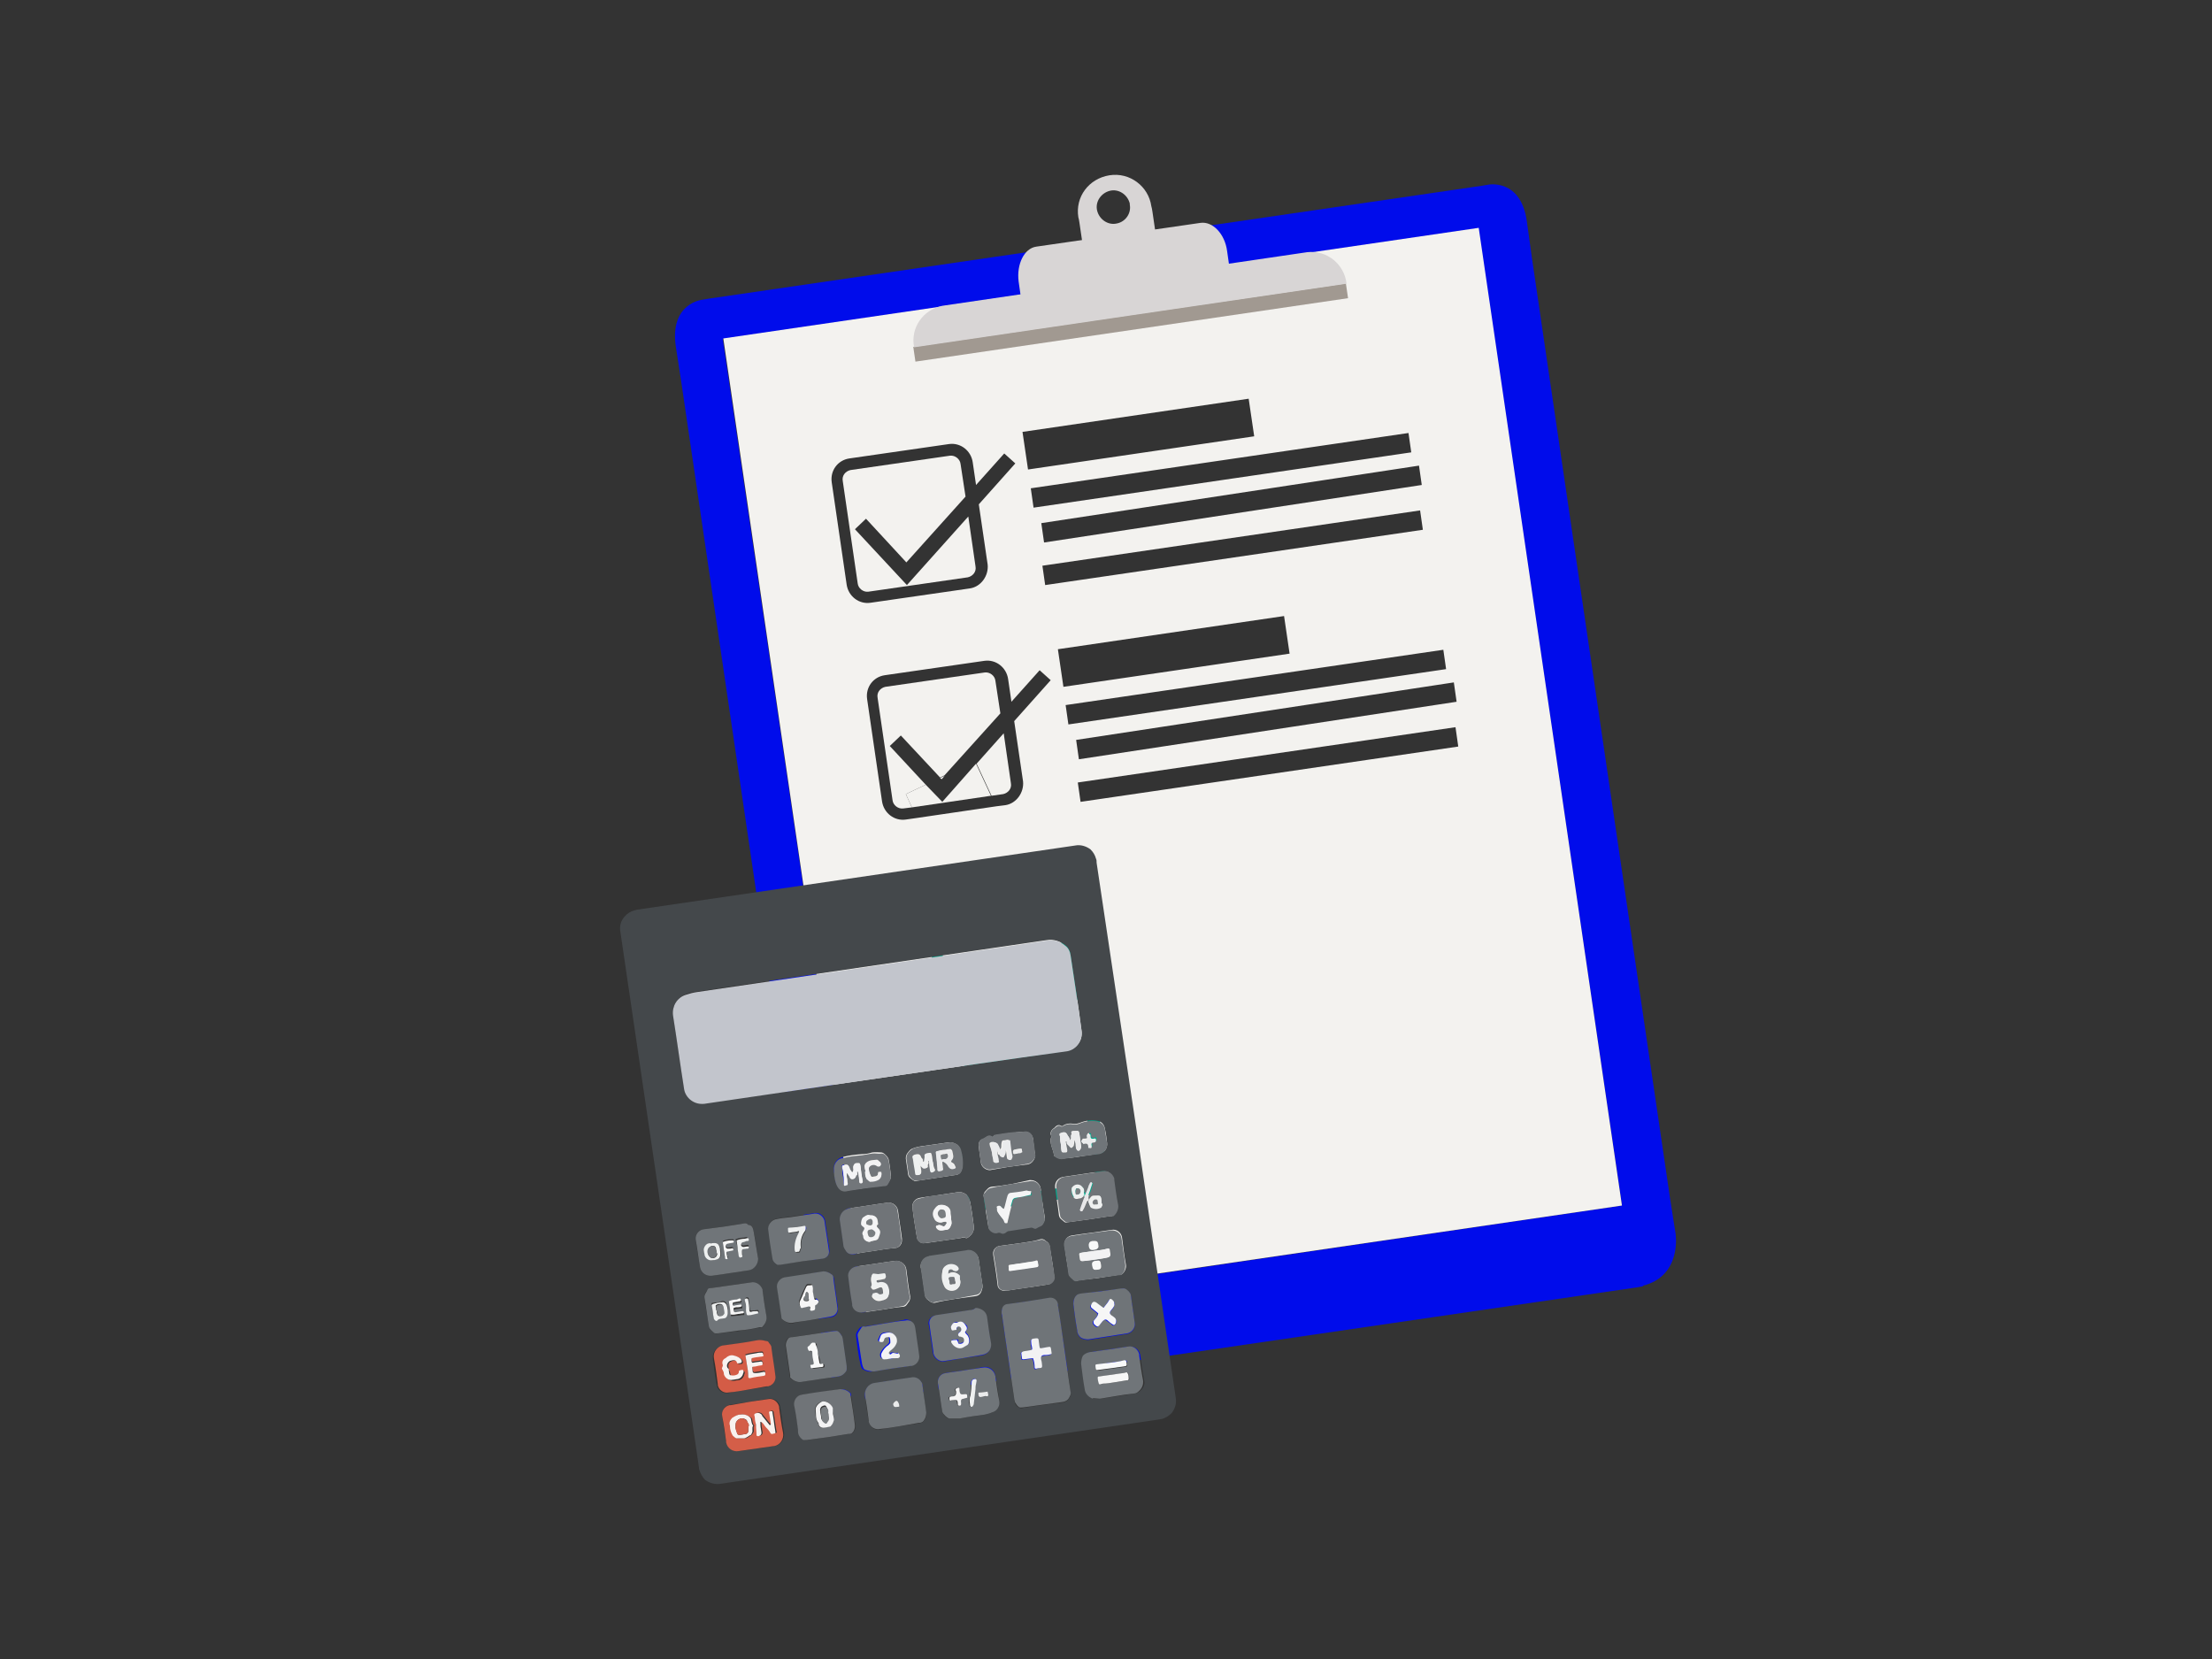 <?xml version="1.0" encoding="utf-8"?>
<!-- Generator: Adobe Illustrator 24.3.0, SVG Export Plug-In . SVG Version: 6.00 Build 0)  -->
<svg version="1.1" id="Layer_1" xmlns="http://www.w3.org/2000/svg" xmlns:xlink="http://www.w3.org/1999/xlink" x="0px" y="0px"
	 viewBox="0 0 400 300" style="enable-background:new 0 0 400 300;" xml:space="preserve">
<rect x="0" y="0" width="400" height="300" fill="#333333" stroke="none"/>
<style type="text/css">
	.st0{fill:none;}
	.st1{fill:#000CEB;}
	.st2{fill:#FFFFFF;}
	.st3{fill:#F3F2EF;}
	.st4{fill:#00A88C;}
	.st5{fill:#D8D5D5;}
	.st6{fill:#A19991;}
	.st7{fill:#44484B;}
	.st8{fill:#C2C5CC;}
	.st9{fill:#6F7478;}
	.st10{fill:#707579;}
	.st11{fill:#717579;}
	.st12{fill:#707478;}
	.st13{fill:#D45C46;}
	.st14{fill:#D45E48;}
	.st15{fill:#72767A;}
	.st16{fill:#F2F2F3;}
	.st17{fill:#EAEBEC;}
	.st18{fill:#F8F9F9;}
	.st19{fill:#EEF0F0;}
	.st20{fill:#F4F4F5;}
	.st21{fill:#F6F6F6;}
	.st22{fill:#E7E7E9;}
	.st23{fill:#F8F2EF;}
	.st24{fill:#7A7E81;}
</style>
<g>
	<polygon class="st0" points="179.2,143.9 164.9,146 165.8,147.9 192,203.7 204.5,197.8 180.1,145.9 	"/>
	<path class="st1" d="M303,223.1l-1-6.4L277,46.5l-0.9-6.5c-1.1-7.8-7-6.6-7-6.6l-1.2,0.2L128.2,54l-1.2,0.2c0,0-5.9,0.6-4.8,8.4
		l1,6.5l25,170.2l0.9,6.4c0,0,1,7.7,8.3,7.3v0.1l1.1-0.2L296,232.8l1.1-0.2v-0.1C304.2,230.7,303,223.1,303,223.1z M156.7,238.1
		L130.7,61.3l136.6-20L293.3,218L156.7,238.1z"/>
	<polygon class="st2" points="170.3,140.9 170.8,140.3 170,140.7 	"/>
	<polygon class="st0" points="179.2,143.9 164.9,146 165.8,147.9 192,203.7 204.5,197.8 180.1,145.9 	"/>
	<polygon class="st0" points="170.3,140.9 170.8,140.3 170,140.7 	"/>
	<path class="st3" d="M182.8,141.6l-1.3-9l-4.9,5.5l2.7,5.8l2.1-0.3C182.3,143.4,183,142.6,182.8,141.6z"/>
	<path class="st3" d="M167.4,141.9l-6.5-7l2-1.9l7.1,7.6l0.8-0.4l10.1-11.2l-0.9-5.9c-0.1-0.9-1-1.6-1.9-1.5l-18,2.6
		c-0.9,0.2-1.6,1-1.4,2l2.7,18.5c0.1,0.9,1,1.6,1.9,1.5l1.6-0.2l-1.1-2.4L167.4,141.9z"/>
	<polygon class="st3" points="170.4,145 167.4,141.9 163.8,143.6 164.9,146 179.2,143.9 176.5,138.1 	"/>
	<path class="st3" d="M176.4,102.4l-1.3-9L164,105.8l-9.4-10.1l2-1.9l7.3,7.9l10.7-11.9l-0.9-5.9c-0.1-0.9-1-1.6-1.9-1.5l-18,2.6
		c-0.9,0.2-1.6,1-1.4,2l2.7,18.5c0.1,0.9,1,1.6,1.9,1.5l18-2.6C175.9,104.2,176.6,103.4,176.4,102.4z"/>
	<path class="st3" d="M267.4,41.2l-136.6,20l25.9,176.8l136.6-20L267.4,41.2z M263.4,126.9l-68.3,10.4l-0.5-3.5l68.3-10.4
		L263.4,126.9z M191.3,117.4l40.9-6l1,6.8l-40.9,6L191.3,117.4z M261.5,121l-68.3,10l-0.5-3.5l68.3-10L261.5,121z M189,105.8
		l-0.5-3.5l68.3-10l0.5,3.5L189,105.8z M257.1,87.7l-68.3,10.4l-0.5-3.5l68.3-10.4L257.1,87.7z M255.2,81.8l-68.3,10l-0.5-3.5
		l68.3-10L255.2,81.8z M225.8,72.1l1,6.8l-40.9,6l-1-6.8L225.8,72.1z M153.1,105.7l-2.7-18.5c-0.3-2.1,1.1-4,3.2-4.3l18-2.6
		c2.1-0.3,4,1.2,4.3,3.3l0.6,4.1l5.1-5.7l2,1.8l-6.6,7.4l1.6,10.9c0.2,2-1.2,4-3.2,4.3l-18,2.6C155.3,109.3,153.4,107.8,153.1,105.7
		z M163.8,148.2c-2.1,0.3-4-1.2-4.3-3.3l-2.7-18.5c-0.3-2.1,1.1-4,3.2-4.3l18-2.6c2.1-0.3,4,1.2,4.3,3.3l0.6,4.1l5.1-5.7l2,1.8
		l-6.6,7.4l1.6,10.9c0.2,2-1.2,4-3.2,4.3l-1.6,0.2l-14.3,2.1L163.8,148.2z M195.4,145l-0.5-3.5l68.3-10l0.5,3.5L195.4,145z"/>
	<g>
		<path class="st4" d="M192.1,182.7l-18,2.6c-2.1,0.3-4-1.2-4.3-3.3l-2.7-18.6c-0.3-2.1,1.1-4,3.2-4.4l18-2.6c2.1-0.3,4,1.2,4.3,3.3
			l2.7,18.5C195.6,180.4,194.2,182.3,192.1,182.7L192.1,182.7z M170.5,161.3c-0.9,0.2-1.5,1.1-1.4,2l0,0l2.7,18.5
			c0.1,0.9,1,1.6,1.9,1.5l18-2.6c0.9-0.2,1.5-1,1.4-2l0,0l-2.7-18.5c-0.1-0.9-1-1.6-1.9-1.5L170.5,161.3z"/>
	</g>
	<g>
		<path class="st4" d="M197,216.1l-18,2.6c-2.1,0.3-4-1.2-4.3-3.3l-2.7-18.5c-0.3-2.1,1.1-4.1,3.2-4.4l0,0l18-2.6
			c2.1-0.3,4,1.2,4.3,3.3l2.7,18.5C200.5,213.8,199.1,215.8,197,216.1L197,216.1z M175.4,194.7c-0.9,0.2-1.6,1-1.4,2l0,0l2.7,18.5
			c0.1,0.9,1,1.6,1.9,1.5l18-2.6c0.9-0.2,1.6-1,1.4-2l0,0l-2.7-18.6c-0.1-0.9-1-1.6-1.9-1.5L175.4,194.7z"/>
	</g>
	<g>
		<path class="st5" d="M217.1,40.3l-29.7,4.3c-2.2,0.3-3.6,3.2-3.2,6.3l0,0l1.3,9.1l37.7-5.5l-1.3-9.1l0,0
			C221.5,42.3,219.3,40,217.1,40.3z"/>
	</g>
	<g>
		<path class="st5" d="M208.2,37.3c-0.5-3.6-3.9-6.2-7.6-5.6c-3.7,0.6-6.2,3.9-5.6,7.6l0,0l0.1,0.4l0.1,0.6l1.8,12.2l13.2-1.9
			l-1.8-12.3l-0.1-0.6L208.2,37.3L208.2,37.3z M202,40.4c-1.6,0.4-3.2-0.7-3.6-2.3s0.7-3.2,2.3-3.6c1.6-0.4,3.2,0.7,3.6,2.3
			c0,0.1,0,0.1,0,0.2C204.6,38.6,203.5,40.1,202,40.4L202,40.4z"/>
	</g>
	<g>
		<rect x="165" y="57" transform="matrix(0.989 -0.145 0.145 0.989 -6.301 30.273)" class="st6" width="79.1" height="2.7"/>
	</g>
	<g>
		<path class="st5" d="M236.4,45.6l-66,9.7c-3.5,0.7-5.8,4-5.1,7.5l78.2-11.5C243.1,47.8,240,45.2,236.4,45.6L236.4,45.6z"/>
	</g>
	<g>
		<path class="st7" d="M205.5,204.2c2.4,16.2,4.7,32.3,7.1,48.5c0.2,1-0.1,2-0.7,2.8c-0.5,0.5-1.1,0.9-1.8,1.1
			c-0.2,0-0.4,0.1-0.6,0.1l-79.1,11.6c-1,0.2-2.1-0.1-2.9-0.7c-0.5-0.5-0.8-1.1-1-1.7c-0.1-0.2-0.1-0.4-0.1-0.5
			c-4.7-32.3-9.5-64.6-14.2-96.8c-0.2-1,0-2,0.7-2.8c0.5-0.6,1.1-1,1.9-1.2c0.1,0,0.3-0.1,0.4-0.1l79.2-11.6c1-0.2,2,0.1,2.8,0.7
			c0.5,0.5,0.8,1,1,1.7c0.1,0.2,0.1,0.4,0.1,0.7L205.5,204.2z M160.1,194.8c10.9-1.6,21.9-3.2,32.9-4.8c1.6-0.3,2.8-1.8,2.6-3.5
			c-0.6-4.6-1.3-9.2-2-13.8c-0.1-0.7-0.4-1.4-1-1.8c-0.9-0.7-2.1-1.1-3.3-0.9l-63.3,9.3c-0.7,0.1-1.4,0.2-2,0.5
			c-1.5,0.5-2.5,2.1-2.3,3.7c0.7,4.4,1.3,8.9,2,13.3c0.1,0.9,0.6,1.6,1.3,2.1c0.7,0.5,1.6,0.8,2.4,0.6L160.1,194.8z M192.5,244.1
			c-0.4-2.6-0.8-5.2-1.2-7.9c0-0.8-0.7-1.4-1.5-1.4c-0.1,0-0.2,0-0.2,0c-2.4,0.4-4.9,0.7-7.3,1.1c-0.5,0-0.9,0.4-1.1,0.9
			c-0.1,0.3-0.1,0.7,0,1.1c0.7,5,1.5,10.1,2.2,15.1c0,0.2,0,0.4,0.1,0.6c0.1,0.4,0.3,0.7,0.7,0.9c0.3,0.2,0.6,0.2,0.8,0.1
			c2.4-0.4,4.9-0.7,7.3-1c0.4-0.1,0.8-0.3,1-0.7c0.3-0.3,0.4-0.7,0.3-1.1C193.3,249.3,192.9,246.7,192.5,244.1z M162.7,257.9
			l3.4-0.5c0.4-0.1,0.8-0.1,1-0.5c0.3-0.4,0.5-0.9,0.4-1.4c-0.2-1.7-0.5-3.3-0.7-5c0-0.2-0.1-0.3-0.2-0.5c-0.4-0.7-1.2-1-1.9-0.8
			c-2.2,0.3-4.4,0.6-6.7,1c-1,0.2-1.7,1.2-1.6,2.2c0.2,1.5,0.4,3,0.7,4.6c0.1,0.9,0.9,1.6,1.8,1.5c0.1,0,0.1,0,0.2,0
			C160.4,258.3,161.6,258.1,162.7,257.9L162.7,257.9z M148.2,249.4l3.4-0.5c0.5-0.1,0.9-0.4,1.2-0.8c0.4-0.4,0.3-0.7,0.2-1.1
			l-0.7-4.9c0-0.1,0-0.3-0.1-0.4c-0.1-0.4-0.4-0.7-0.7-0.9s-0.6-0.1-0.8-0.1l-7.5,1.1c-0.3,0-0.6,0-0.8,0.3
			c-0.3,0.3-0.4,0.8-0.4,1.2l0.8,5.5c0,0.1,0,0.3,0.1,0.4c0.5,0.5,1.2,0.8,1.9,0.7C145.9,249.7,147.1,249.6,148.2,249.4z
			 M184.5,224.8l-3.7,0.5c-0.8,0.1-1.3,0.8-1.2,1.5v0.1c0.3,1.8,0.6,3.7,0.8,5.5c0,0.3,0.2,0.6,0.5,0.8s0.7,0.3,1.1,0.2
			c2.4-0.4,4.9-0.7,7.3-1.1c0.7,0,1.3-0.6,1.3-1.4c0-0.1,0-0.2,0-0.3c-0.2-1.8-0.5-3.5-0.8-5.3c-0.1-0.5-0.4-0.7-0.7-0.9
			c-0.3-0.3-0.6-0.4-1-0.3C186.9,224.5,185.7,224.6,184.5,224.8L184.5,224.8z M145,228.1l3.9-0.6c0.7-0.1,1.1-0.7,1.1-1.4l-0.8-5.3
			c0-0.2-0.1-0.4-0.2-0.6c-0.4-0.7-1.2-1-1.9-0.8c-1.3,0.2-2.7,0.4-4,0.6c-0.9,0.1-1.8,0.2-2.8,0.4c-0.8,0.2-1.4,0.9-1.3,1.7
			c0.2,1.9,0.5,3.7,0.8,5.5c0.1,0.4,0.3,0.7,0.7,0.9c0.3,0.3,0.6,0.1,0.8,0.1L145,228.1z M174.4,247.8c-1.1,0.2-2.3,0.3-3.4,0.5
			c-0.9,0.1-1.5,0.9-1.4,1.8c0.2,1.7,0.5,3.5,0.8,5.2c0.1,0.5,0.8,1.3,1.3,1.2c0.6,0,1.3,0,1.9,0c1.5-0.3,3-0.5,4.5-0.7
			c0.5-0.1,0.9-0.2,1.3-0.4c0.9-0.3,1.5-1.2,1.3-2.2c-0.2-1.4-0.4-2.9-0.7-4.3c-0.1-1.1-1.1-1.9-2.2-1.7h-0.1
			C176.7,247.5,175.5,247.6,174.4,247.8z M174.1,245.6l3.4-0.5c0.6-0.1,1.1-0.4,1.4-0.9c0.2-0.4,0.3-0.9,0.2-1.3
			c-0.2-1.5-0.5-3-0.7-4.6c-0.1-0.7-0.6-1.3-1.2-1.5c-0.2-0.1-0.7-0.3-1-0.1s-0.6,0.3-0.9,0.3c-2,0.3-4,0.6-6,0.9
			c-0.8,0-1.4,0.6-1.4,1.4c0,0.1,0,0.3,0.1,0.4c0.2,1.6,0.5,3.3,0.7,4.9c0.1,0.9,0.9,1.6,1.8,1.6c0.1,0,0.1,0,0.2,0L174.1,245.6z
			 M160,239.3l-3.8,0.6c-0.3,0-0.6,0-0.8,0.3c-0.2,0.3-0.7,0.8-0.6,1.4c0.2,1.7,0.4,3.4,0.8,5.1c0.1,0.4,0.2,0.9,0.6,1
			c0.5,0.3,1.1,0.4,1.6,0.3c2.2-0.4,4.4-0.7,6.6-1c0.9-0.1,1.6-0.9,1.5-1.9c0-0.1,0-0.1,0-0.2c-0.2-1.6-0.5-3.2-0.7-4.9
			c0-0.8-0.6-1.4-1.4-1.4c-0.1,0-0.3,0-0.4,0.1C162.4,238.9,161.2,239.1,160,239.3L160,239.3z M159.7,236.8c1.2-0.2,2.4-0.4,3.6-0.5
			c0.5,0,0.7-0.4,0.9-0.7c0.3-0.3,0.4-0.7,0.4-1.1c-0.3-1.6-0.5-3.3-0.7-4.9c-0.1-0.9-0.9-1.6-1.9-1.6h-0.1c-2.3,0.3-4.6,0.7-6.9,1
			c-0.5,0.1-0.9,0.3-1.2,0.7s-0.4,0.8-0.3,1.3c0.2,1.6,0.4,3.2,0.7,4.8c0.1,0.9,0.9,1.6,1.8,1.5c0.1,0,0.2,0,0.3,0L159.7,236.8z
			 M183,214.1c-1.2,0.2-2.4,0.4-3.7,0.5c-0.6,0.1-0.8,0.5-1.2,0.9c-0.2,0.3-0.3,0.6-0.2,0.9c0.2,1.7,0.5,3.5,0.8,5.2
			c0,0.4,0.2,0.7,0.5,0.9s0.7,0.4,1.1,0.3c0.2-0.1,0.5-0.1,0.7,0c0.3,0.1,0.7,0.1,0.9-0.1c0.2-0.2,0.4-0.2,0.7-0.3
			c1.3-0.2,2.6-0.4,3.9-0.6c0.4-0.1,0.7,0.3,1,0.1s0.8-0.2,1.1-0.7c0.3-0.4,0.4-0.9,0.3-1.3c-0.3-1.6-0.5-3.2-0.7-4.9
			c-0.1-0.9-0.9-1.6-1.8-1.6c-0.1,0-0.1,0-0.2,0L183,214.1z M146.6,238.7l3.5-0.5c0.8,0,1.4-0.6,1.4-1.4c0-0.1,0-0.2,0-0.4
			c-0.2-1.7-0.5-3.4-0.7-5.1c0-0.3-0.1-0.6-0.4-0.8c-0.4-0.3-0.9-0.5-1.4-0.5c-2.4,0.3-4.7,0.7-7.1,1.1c-0.8,0.2-1.4,0.9-1.3,1.8
			c0.2,1.8,0.5,3.5,0.8,5.3c0,0.1,0,0.3,0.1,0.4c0.5,0.5,1.2,0.8,1.9,0.7C144.4,239,145.5,238.9,146.6,238.7z M169.8,216.1
			c-1.1,0.2-2.3,0.3-3.4,0.5c-0.9,0.1-1.5,0.9-1.4,1.7c0.2,1.8,0.5,3.6,0.8,5.4c0.1,0.7,0.7,1.2,1.4,1.1h0.1
			c2.1-0.3,4.2-0.6,6.3-0.9c0.3,0,0.7-0.3,1.1,0c0,0,0.2,0,0.3-0.1c0.7-0.4,1.2-1.2,1.1-2c-0.2-1.6-0.4-3.1-0.7-4.6
			c-0.2-1.1-1.2-1.8-2.3-1.6L169.8,216.1z M172.6,234.9l3.7-0.5c0.8-0.1,1.1-0.5,1.3-1.3c0.1-0.3,0.1-0.7,0-1
			c-0.2-1.4-0.4-2.7-0.6-4.1c0-1-0.8-1.7-1.7-1.8c-0.2,0-0.3,0-0.5,0.1l-6.7,1c-0.9,0.1-1.7,0.9-1.6,1.8c0,0.1,0,0.2,0.1,0.3
			c0.2,1.6,0.5,3.2,0.7,4.9c0.1,0.5,0.4,0.7,0.7,0.9c0.3,0.3,0.6,0.4,1,0.4C170.1,235.3,171.4,235.1,172.6,234.9z M199.1,233.5
			l-3.6,0.5c-0.4,0.1-0.8,0.1-1,0.5c-0.3,0.4-0.5,0.9-0.4,1.4c0.2,1.6,0.4,3.2,0.7,4.8c0,0.5,0.3,1,0.7,1.3c0.4,0.2,0.9,0.3,1.3,0.3
			c2.4-0.4,4.7-0.7,7.1-1.1c0.8-0.2,1.4-1,1.3-1.8c-0.2-1.7-0.5-3.4-0.7-5.1c-0.1-0.5-0.5-0.8-0.9-1.1s-0.6-0.2-0.9-0.1L199.1,233.5
			z M200.7,244l-3.4,0.5c-0.5,0.1-0.9,0.3-1.3,0.7c-0.2,0.4-0.4,0.9-0.3,1.4c0.2,1.6,0.4,3.2,0.7,4.9c0.1,0.7,0.7,1,1.3,1.4
			c0.5-0.2,1.1,0.1,1.6,0c2-0.3,3.9-0.6,5.9-0.9c0.3,0,0.6-0.2,0.9-0.4c0.6-0.5,1-1.2,0.8-2c-0.3-1.5-0.5-3-0.7-4.5
			c-0.1-0.9-0.9-1.6-1.8-1.6c-0.1,0-0.1,0-0.2,0L200.7,244z M158,226.2c1.2-0.2,2.4-0.4,3.7-0.5c0.8,0,1.4-0.6,1.4-1.4
			c0-0.1,0-0.2,0-0.3c-0.2-1.7-0.5-3.3-0.7-5c-0.1-0.9-0.9-1.6-1.8-1.5c-0.1,0-0.1,0-0.2,0c-2.3,0.3-4.5,0.7-6.8,1
			c-0.2,0-0.5,0.1-0.7,0.3c-0.7,0.4-1.1,1.3-0.9,2.1c0.2,1.4,0.4,2.8,0.6,4.2c0.1,0.4,0.2,0.7,0.4,1c0.3,0.6,0.9,0.8,1.5,0.7
			C155.6,226.5,156.8,226.4,158,226.2z M130.9,221.8l-3.7,0.5c-0.9,0.1-1.5,0.9-1.4,1.8c0.2,1.7,0.5,3.4,0.8,5.1
			c0.2,1,1.1,1.6,2.1,1.5c2.2-0.3,4.5-0.7,6.8-1c0.9-0.3,1.6-1.2,1.6-2.1c-0.3-1.6-0.4-3.2-0.8-4.8c-0.1-0.5-0.2-1.3-1-1.3
			c-0.3-0.4-0.7-0.3-1.1-0.2L130.9,221.8z M196.9,220.5l3.9-0.6c0.2,0,0.4,0,0.5-0.1c0.5-0.5,0.8-1.2,0.7-1.9
			c-0.3-1.5-0.4-3-0.7-4.5c0-0.9-0.8-1.7-1.8-1.6c-0.1,0-0.2,0-0.3,0l-6.8,1c-1,0.1-1.7,0.9-1.6,1.9c0.2,1.7,0.5,3.4,0.7,5.1
			c0.1,0.6,0.6,0.8,0.9,1.1s0.6,0.1,0.8,0.1L196.9,220.5z M198.6,231.1l3.8-0.6c0.2,0,0.4,0,0.5-0.1c0.5-0.4,0.8-1.1,0.7-1.7
			c-0.3-1.6-0.5-3.3-0.7-4.9c-0.1-0.9-1-1.6-1.9-1.4l0,0l-1.4,0.2c-1.9,0.3-3.8,0.5-5.7,0.8c-0.9,0.1-1.5,0.9-1.4,1.7
			c0.2,1.7,0.5,3.5,0.8,5.2c0.1,0.6,0.6,0.8,0.9,1.1s0.6,0.2,0.9,0.1L198.6,231.1z M149.6,259.9c1.3-0.2,2.6-0.4,3.9-0.6
			c0.3,0,0.6,0,0.8-0.3c0.3-0.3,0.4-0.8,0.4-1.2c-0.3-1.9-0.5-3.7-0.8-5.5c0-0.1,0-0.3-0.1-0.4c-0.5-0.5-1.1-0.7-1.8-0.7
			c-2.3,0.4-4.6,0.7-6.9,1c-0.9,0.1-1.6,1-1.4,1.9l0,0c0.2,1.5,0.4,2.9,0.7,4.4c0,0.3,0.1,0.6,0.1,0.9c0.1,0.4,0.4,0.7,0.7,0.9
			c0.3,0.3,0.6,0.1,0.8,0.1L149.6,259.9z M133.6,240.7c1.3-0.2,2.5-0.4,3.8-0.6c0.2,0,0.4,0,0.5-0.1c0.5-0.5,0.7-1.2,0.7-1.9
			c-0.3-1.5-0.4-3-0.7-4.6c0-0.9-0.9-1.7-1.8-1.6c-0.1,0-0.2,0-0.3,0l-7,1c-0.3,0.1-0.6,0-0.9,0.4s-0.6,0.8-0.5,1.4
			c0.2,1.7,0.5,3.5,0.8,5.2c0.1,0.6,0.6,0.8,0.9,1.1s0.6,0.1,0.8,0.1L133.6,240.7z M135.2,251.3l3.3-0.5c0.9,0,1.7-0.8,1.6-1.7
			c0-0.1,0-0.2,0-0.3c-0.2-1.7-0.5-3.3-0.7-5c-0.1-0.5-0.4-0.7-0.6-1.1c-0.1-0.2-0.5-0.2-0.8-0.2c-0.5-0.1-0.9-0.1-1.4,0
			c-2,0.3-3.9,0.6-5.9,0.9c-1.1,0.1-1.9,1.1-1.8,2.2v0.1c0.2,1.6,0.4,3.1,0.7,4.7c0.1,0.9,0.9,1.6,1.9,1.5c0.1,0,0.1,0,0.2,0
			C132.9,251.6,134.1,251.5,135.2,251.3L135.2,251.3z M135.5,253.5l-3.4,0.5c-0.9,0.1-1.6,0.9-1.5,1.9c0,0.1,0,0.1,0,0.2
			c0.2,1.5,0.4,3,0.7,4.5c0.1,1.1,1.1,1.9,2.2,1.8c0.1,0,0.1,0,0.2,0c2.1-0.3,4.2-0.6,6.3-0.9c1.1-0.1,1.9-1.2,1.8-2.3v-0.1
			c-0.3-1.5-0.4-3-0.7-4.6c-0.1-0.9-0.9-1.6-1.8-1.6c-0.1,0-0.1,0-0.2,0L135.5,253.5z M182.4,211c1-0.1,2.1-0.3,3.1-0.4
			c0.6,0,1.1-0.3,1.4-0.8c0.2-0.3,0.3-0.6,0.3-1c-0.2-1-0.3-1.9-0.4-2.9c-0.1-0.7-0.8-1.3-1.5-1.2c-0.6,0-1.1,0-1.7,0.1
			c-1.2,0.1-2.4,0.3-3.7,0.5c-0.2,0-0.3,0.4-0.5,0.3c-0.7-0.5-1.1,0.2-1.7,0.4c-0.6,0.2-0.8,0.7-0.7,1.4c0.1,1,0.3,2,0.4,3
			c0.2,0.7,0.9,1.2,1.6,1.2L182.4,211z M195.5,209.1c1.1-0.2,2.2-0.3,3.3-0.5c0.9-0.1,1.5-1,1.4-1.9s-0.2-1.7-0.4-2.6
			c-0.1-0.7-0.6-1.3-1.3-1.4c-1-0.2-2.1-0.1-3.1,0.3c-0.5,0.2-1,0.3-1.4,0.2c-0.6-0.1-1.2,0-1.7,0.3c-0.1,0.1-0.2,0.2-0.4,0.1
			c-0.6-0.4-1,0.1-1.3,0.4c-0.5,0.3-0.8,0.9-0.5,1.4c0,0.1,0,0.1,0,0.2c-0.4,1.2,0.4,2.2,0.5,3.3c0,0.1,0.1,0.2,0.2,0.2
			c0.4,0.3,0.9,0.5,1.4,0.4C193.3,209.4,194.4,209.3,195.5,209.1L195.5,209.1z M156.5,214.8l3.3-0.5c0.3-0.1,0.6,0,0.8-0.4
			c0.2-0.4,0.6-0.8,0.5-1.3c-0.1-1-0.2-1.9-0.4-2.9c-0.1-0.5-0.9-1.3-1.3-1.3c-0.4,0-1.1-0.1-1.7,0c-0.6,0.2-1.2,0.3-1.8,0.3
			c-1.2,0.1-2.3,0.2-3.4,0.5c-1.1,0.2-1.8,1.2-1.7,2.2c0,0.7,0.2,1.5,0.3,2.2c0.3,1,0.9,1.8,2.1,1.6
			C154.3,215.1,155.4,215,156.5,214.8L156.5,214.8z M169.3,213l3.3-0.5c1-0.1,1.2-0.5,1.4-1.4c0.1-1.1,0-2.1-0.3-3.1
			c-0.1-0.5-0.5-1-1-1.2c-0.4-0.2-0.9-0.3-1.3-0.2c-1.4,0.2-2.8,0.4-4.2,0.6c-0.8,0.1-1.5,0.2-2.2,0.5c-0.3,0.1-0.6,0.4-0.8,0.7
			c-0.3,0.3-0.4,0.7-0.4,1.1c0.1,0.9,0.3,1.8,0.4,2.8c0.1,0.6,0.5,0.8,0.9,1.1c0.4,0.3,0.6,0.2,0.9,0.1L169.3,213z"/>
	</g>
	<g>
		<path class="st8" d="M160.1,194.8l-32.7,4.8c-0.9,0.1-1.7-0.1-2.4-0.6c-0.7-0.5-1.2-1.3-1.3-2.1c-0.7-4.4-1.3-8.9-2-13.3
			c-0.2-1.6,0.7-3.2,2.3-3.7c0.6-0.2,1.3-0.4,2-0.5l63.3-9.3c1.2-0.2,2.4,0.1,3.3,0.9c0.6,0.4,0.9,1.1,1,1.8c0.7,4.6,1.4,9.2,2,13.8
			c0.1,1.7-1,3.2-2.6,3.5C182,191.6,171.1,193.2,160.1,194.8z"/>
	</g>
	<g>
		<path class="st9" d="M192.5,244.1c0.4,2.6,0.7,5.1,1.1,7.6c0.1,0.4-0.1,0.8-0.3,1.1c-0.2,0.4-0.6,0.6-1,0.7
			c-2.4,0.3-4.9,0.7-7.3,1c-0.3,0-0.6,0.1-0.8-0.1c-0.3-0.2-0.5-0.6-0.7-0.9c0-0.2-0.1-0.4-0.1-0.6c-0.7-5-1.5-10-2.2-15.1
			c-0.1-0.3-0.1-0.7,0-1.1c0.1-0.5,0.5-0.9,1.1-0.9c2.4-0.3,4.9-0.7,7.3-1.1c0.8-0.2,1.6,0.3,1.7,1.1c0,0.1,0,0.2,0,0.2
			C191.8,238.9,192.1,241.5,192.5,244.1z M187.8,247.4c0.6-0.1,0.6-0.1,0.5-0.8c0-0.4-0.3-0.9-0.1-1.2s0.8-0.2,1.2-0.3
			c0.8-0.2,0.7,0,0.6-0.8c-0.1-0.6-0.1-0.6-0.7-0.6l-1.1,0.2c-0.2,0-0.3,0-0.3-0.2c-0.1-0.5-0.1-1-0.2-1.4c0-0.2-0.1-0.3-0.4-0.2
			c-1,0.1-1,0.1-0.9,1.1l0.1,0.4c0.1,0.6,0.1,0.6-0.5,0.7c-0.4,0.1-0.7,0.1-1.1,0.2s-0.3,0.1-0.3,0.4c0.1,0.3,0.1,0.5,0.1,0.8
			c0,0.2,0.1,0.2,0.3,0.2l1.7-0.2c0.2,0.6,0.3,1.1,0.3,1.7c0,0.2,0.1,0.2,0.3,0.2L187.8,247.4z"/>
	</g>
	<g>
		<path class="st9" d="M162.7,257.9c-1.2,0.2-2.4,0.4-3.6,0.5c-0.9,0.2-1.8-0.4-2-1.3c0-0.1,0-0.1,0-0.2c-0.2-1.5-0.4-3-0.7-4.6
			c-0.1-1,0.6-2,1.6-2.2c2.2-0.3,4.4-0.7,6.7-1c0.7-0.2,1.5,0.1,1.9,0.8c0.1,0.1,0.2,0.3,0.2,0.5c0.2,1.7,0.5,3.3,0.7,5
			c0,0.5-0.1,1-0.4,1.4c-0.2,0.4-0.6,0.5-1,0.5L162.7,257.9z M162.3,254.4c0.3,0,0.4-0.1,0.3-0.4c-0.1-0.3-0.3-0.7-0.5-0.7
			s-0.7,0.5-0.6,0.7C161.6,254.3,161.8,254.4,162.3,254.4z"/>
	</g>
	<g>
		<path class="st10" d="M148.2,249.4c-1.1,0.2-2.2,0.3-3.3,0.5c-0.7,0.1-1.4-0.2-1.9-0.7c-0.2-0.1-0.1-0.3-0.1-0.4l-0.8-5.5
			c0-0.4,0.1-0.8,0.4-1.2c0.2-0.3,0.5-0.3,0.8-0.3l7.5-1.1c0.3,0,0.6-0.1,0.8,0.1c0.3,0.2,0.5,0.6,0.7,0.9c0,0.1,0.1,0.3,0.1,0.4
			l0.7,4.9c0,0.4,0.1,0.8-0.2,1.1c-0.3,0.4-0.7,0.7-1.2,0.8L148.2,249.4z M147.9,244.8c-0.1-0.5-0.2-1-0.2-1.6
			c0-0.3-0.2-0.3-0.4-0.3c-0.6-0.1-0.6,0.6-1,0.7c-0.2,0.1,0.1,0.8,0.3,0.8c0.5-0.1,0.5,0.1,0.5,0.5s0.1,1,0.2,1.4
			c0.1,0.4,0.1,0.6-0.4,0.6c-0.3,0-0.2,0.3-0.1,0.4c0.1,0.1,0.1,0.2,0.3,0.2l1.7-0.2c0.2,0,0.3,0,0.3-0.2s0-0.5-0.2-0.4
			c-0.6,0.1-0.6-0.2-0.6-0.6S148,245.2,147.9,244.8z"/>
	</g>
	<g>
		<path class="st11" d="M184.5,224.8c1.2-0.2,2.4-0.3,3.7-0.6c0.4-0.1,0.7,0.1,1,0.3s0.6,0.4,0.7,0.9c0.2,1.8,0.5,3.5,0.8,5.3
			c0.2,0.7-0.3,1.4-1,1.6c-0.1,0-0.2,0-0.3,0c-2.4,0.4-4.9,0.7-7.3,1.1c-0.4,0-0.8,0-1.1-0.2c-0.3-0.2-0.5-0.5-0.5-0.8
			c-0.2-1.9-0.5-3.7-0.8-5.5c-0.1-0.8,0.3-1.5,1.1-1.6h0.1L184.5,224.8z M185,228.4c-0.8,0.1-1.5,0.2-2.3,0.3
			c-0.2,0-0.4,0.1-0.3,0.3c0,0.1,0,0.1,0,0.2c0.1,0.6,0.1,0.6,0.6,0.5l4.2-0.6c0.6-0.1,0.6-0.1,0.5-0.7c0-0.4-0.1-0.6-0.5-0.4
			C186.5,228.2,185.7,228.2,185,228.4z"/>
	</g>
	<g>
		<path class="st9" d="M145,228.1l-3.8,0.6c-0.3,0-0.6,0.1-0.8-0.1c-0.3-0.2-0.6-0.5-0.7-0.9c-0.3-1.8-0.6-3.7-0.8-5.5
			c0-0.8,0.6-1.5,1.3-1.7c0.9-0.2,1.8-0.3,2.8-0.4c1.3-0.2,2.7-0.4,4-0.6c0.7-0.2,1.5,0.1,1.9,0.8c0.1,0.2,0.2,0.4,0.2,0.6l0.8,5.3
			c0.1,0.7-0.4,1.3-1.1,1.4L145,228.1z M144.1,221.9c-0.4,0.1-0.8,0.1-1.2,0.2s-0.3,0.2-0.3,0.4s0,0.6,0.4,0.5
			c0.4-0.1,0.9-0.1,1.3-0.2c0.1,0,0.2-0.1,0.3,0s-0.1,0.2-0.1,0.3c-0.5,0.9-0.8,2-0.7,3c0,0.2,0,0.4,0.3,0.4s0.6,0.1,0.6-0.3
			c0-0.2,0.2-0.4,0.2-0.6c-0.1-1,0.1-2,0.7-2.8c0.1-0.2,0.2-0.5,0.2-0.7s-0.1-0.4-0.4-0.3S144.5,221.8,144.1,221.9z"/>
	</g>
	<g>
		<path class="st10" d="M174.4,247.8c1.1-0.2,2.2-0.3,3.3-0.5s2.1,0.5,2.3,1.6v0.1c0.2,1.4,0.4,2.9,0.7,4.3c0.2,0.9-0.4,1.9-1.3,2.1
			c-0.4,0.2-0.9,0.3-1.3,0.4c-1.5,0.2-3,0.4-4.5,0.7c-0.6,0-1.3,0-1.9,0c-0.4,0-1.2-0.8-1.3-1.2c-0.3-1.7-0.5-3.5-0.8-5.2
			c-0.1-0.9,0.5-1.7,1.4-1.8C172.1,248.1,173.3,248,174.4,247.8z M174.9,252.4c0-0.1,0-0.3-0.3-0.3c-0.1,0-0.2,0-0.3,0
			c-0.7,0.1-0.8,0-0.9-0.6c0-0.1,0-0.2,0-0.3c0-0.3-0.2-0.2-0.4-0.2c-0.2,0-0.3,0.1-0.3,0.4c0,0.1,0.1,0.3,0.1,0.4
			c0,0.4-0.1,0.6-0.5,0.7c-0.2,0-0.4,0.1-0.6,0.1s-0.2,0.2-0.1,0.4c0.1,0.2,0,0.3,0.2,0.3c0.1,0,0.2,0,0.3-0.1c0.2,0,0.6-0.1,0.8,0
			c0.2,0.1,0.1,0.5,0.2,0.7c0.1,0.2,0.1,0.3,0.3,0.3c0.2,0,0.4-0.1,0.3-0.4c0-0.7,0-0.7,0.6-0.9l0.3-0.1
			C175,252.7,174.9,252.5,174.9,252.4L174.9,252.4z M175.3,253.9c0,0.1,0,0.3,0.1,0.4c0,0.1,0.1,0.1,0.1,0.1s0.2,0,0.3-0.1
			c0.1-0.1,0.2-0.3,0.2-0.5c0.1-0.9,0.2-1.7,0.3-2.6c0.1-0.5,0.2-1,0.2-1.5c0-0.3-0.2-0.5-0.5-0.3c-0.2,0.1-0.4,0.3-0.4,0.6
			c0,0.8-0.1,1.5-0.2,2.3C175.3,252.8,175.1,253.4,175.3,253.9L175.3,253.9z M177.8,252.5c0.2,0,0.4,0,0.6,0c0.3,0,0.3-0.2,0.3-0.4
			c-0.1-0.5-0.1-0.5-0.5-0.4l-1,0.1c-0.2,0-0.3,0.1-0.3,0.3c0.1,0.6,0.1,0.6,0.7,0.5L177.8,252.5z"/>
	</g>
	<g>
		<path class="st10" d="M174.1,245.6l-3.3,0.5c-0.9,0.2-1.8-0.5-2-1.4c0-0.1,0-0.1,0-0.2c-0.2-1.6-0.5-3.2-0.7-4.9
			c-0.2-0.7,0.2-1.5,0.9-1.7c0.1,0,0.2-0.1,0.4-0.1c2-0.3,4-0.6,6-0.9c0.3,0,0.7-0.1,0.9-0.3c0.2-0.2,0.7,0,1,0.1
			c0.7,0.3,1.1,0.8,1.2,1.5c0.2,1.5,0.4,3,0.7,4.6c0.1,0.4,0,0.9-0.2,1.3c-0.3,0.5-0.8,0.8-1.4,0.9L174.1,245.6z M173.3,239.1
			c-0.1,0-0.3,0-0.4,0c-0.5,0-0.6,0.3-0.8,0.6c-0.1,0.2-0.1,0.5,0.1,0.7s0.5,0,0.7,0s0-0.3,0.2-0.4s0.2-0.4,0.5-0.2s0.4,0.5,0.3,0.7
			c-0.1,0.2-0.2,0.3-0.4,0.4c-0.2,0.1-0.2,0.3-0.1,0.5c0,0.1,0.1,0.1,0.2,0.1c0.1,0,0.3,0.1,0.4,0.1c0.3,0.1,0.5,0.4,0.4,0.8v0.1
			c-0.2,0.3-0.5,0.3-0.8,0.4s-0.3-0.2-0.3-0.4s0-0.3-0.2-0.3c-0.3,0-0.6,0.1-0.9,0.1c-0.1,0.1-0.1,0.2-0.1,0.3
			c0.3,0.5,0.8,0.9,1.4,1.1c0.5,0.1,1-0.3,1.4-0.5c0.7-0.4,0.4-1.6,0-2c-0.3-0.2-0.4-0.4-0.1-0.7c0.2-0.2,0.2-0.6,0-0.8
			C174.4,239.2,173.9,238.9,173.3,239.1z"/>
	</g>
	<g>
		<path class="st10" d="M160.1,239.3c1.2-0.2,2.4-0.4,3.6-0.5c0.7-0.2,1.5,0.2,1.7,0.9c0,0.1,0.1,0.3,0.1,0.4
			c0.2,1.6,0.5,3.2,0.7,4.9c0.2,0.9-0.4,1.8-1.3,2c-0.1,0-0.1,0-0.2,0c-2.2,0.3-4.4,0.6-6.6,1c-0.6,0-1.1-0.1-1.6-0.3
			c-0.4-0.1-0.5-0.7-0.6-1c-0.3-1.7-0.5-3.4-0.8-5.1c-0.1-0.5,0.3-0.9,0.6-1.4c0.3-0.5,0.5-0.3,0.8-0.3L160.1,239.3z M161,245.7
			c0.4-0.1,0.7-0.1,1.1-0.2c0.3,0,0.5-0.3,0.4-0.5v-0.1c0-0.1-0.1-0.2-0.2-0.3c-0.4,0.3-1-0.4-1.4,0.2c-0.1,0.1-0.2,0-0.3-0.1
			c-0.1-0.1-0.1-0.2,0-0.3c0.1-0.1,0.3-0.2,0.4-0.4c0.5-0.4,0.9-0.9,1-1.5c0.1-0.3,0-0.6-0.2-0.9c-0.5-0.7-1-0.8-2.1-0.6
			c-0.6,0.2-0.7,0.8-0.9,1.2c-0.1,0.3,0.1,0.4,0.4,0.4s0.5-0.1,0.5-0.5s0.5-0.4,0.8-0.4c0.1,0,0.1,0,0.2,0.1
			c0.1,0.3,0.1,0.6,0.1,0.9c0,0.1-0.2,0.3-0.3,0.4c-0.5,0.4-1,0.9-1.3,1.5c-0.1,0.3-0.1,0.7,0.1,0.9s0.4,0.2,0.7,0.2
			C160.3,245.7,160.7,245.7,161,245.7z"/>
	</g>
	<g>
		<path class="st12" d="M159.7,236.8l-3.6,0.5c-0.9,0.2-1.8-0.3-2-1.2c0-0.1,0-0.2,0-0.3c-0.3-1.6-0.5-3.2-0.7-4.8
			c-0.1-0.5,0-0.9,0.3-1.3c0.3-0.4,0.7-0.6,1.2-0.7c2.3-0.3,4.6-0.7,6.9-1c0.9-0.2,1.8,0.5,2,1.4v0.1c0.2,1.6,0.4,3.3,0.7,4.9
			c0.1,0.4-0.1,0.8-0.4,1.1c-0.2,0.3-0.4,0.6-0.9,0.7C162.1,236.4,160.9,236.6,159.7,236.8z M158.8,230.4c-0.3,0-0.6,0.1-0.9,0.1
			s-0.2,0.1-0.3,0.3c-0.1,0.2-0.1,0.5-0.1,0.7c0,0.4,0.3,0.8,0,1.2c-0.1,0.1,0.1,0.2,0.2,0.4c0.1,0.2,0.5,0.1,0.7,0
			c1.1-0.5,1.2-0.5,1.3,0.7c0,0.2-0.1,0.3-0.3,0.4c-0.2,0.1-0.5,0.1-0.7-0.1c-0.2-0.2-0.4-0.2-0.6-0.1c-0.1,0-0.3,0-0.4,0.2
			c-0.1,0.2,0,0.4,0.1,0.5c0.4,0.5,1,0.7,1.6,0.5c0.5-0.1,1.1-0.3,1.2-0.8c0.2-0.6,0.2-1.3-0.2-1.8c-0.3-0.5-1-0.8-1.6-0.5
			c-0.3,0.1-0.4-0.1-0.4-0.3s0.1-0.3,0.3-0.3c0.2,0,0.7-0.1,1.1-0.2c0.2,0,0.3-0.1,0.3-0.3c-0.1-0.6-0.1-0.6-0.7-0.5L158.8,230.4z"
			/>
	</g>
	<g>
		<path class="st10" d="M183,214.1l3.2-0.5c0.9-0.2,1.8,0.4,2,1.4c0,0.1,0,0.1,0,0.2c0.2,1.6,0.5,3.3,0.7,4.9c0.1,0.5,0,0.9-0.3,1.3
			c-0.2,0.4-0.7,0.4-1.1,0.7s-0.6-0.1-1-0.1c-1.3,0.2-2.6,0.4-3.9,0.6c-0.3,0-0.5,0.1-0.7,0.3c-0.3,0.2-0.6,0.3-0.9,0.1
			c-0.2-0.1-0.5-0.1-0.7,0c-0.5,0.1-0.8-0.1-1.1-0.3s-0.5-0.6-0.5-0.9c-0.2-1.7-0.5-3.5-0.8-5.2c-0.1-0.3-0.1-0.7,0.2-0.9
			c0.3-0.4,0.6-0.8,1.2-0.9C180.6,214.5,181.8,214.3,183,214.1z M184.9,216.4l1.4-0.2c0.2,0,0.3-0.1,0.2-0.3s0-0.4-0.1-0.4
			s-0.5-0.2-0.8-0.1c-0.9,0.2-1.8,0.3-2.7,0.4c-0.3,0-0.5,0.2-0.6,0.5c-0.2,0.6-0.3,1.3-0.5,1.9s-0.2,0.6-0.6,0.2c0,0-0.1,0-0.1-0.1
			c-0.2-0.2-0.4-0.2-0.6-0.1c-0.3,0.1-0.1,0.3-0.1,0.5c-0.1,0.4,0.2,0.7,0.4,1c0.3,0.5,0.8,0.8,0.9,1.4c0,0.1,0.1,0.1,0.3,0.1
			c0.2,0,0.2-0.1,0.2-0.2c0.3-1.3,0.6-2.6,1-3.9c0.1-0.3,0.3-0.4,0.6-0.4C184.1,216.5,184.5,216.4,184.9,216.4z"/>
	</g>
	<g>
		<path class="st10" d="M146.6,238.7c-1.1,0.2-2.2,0.3-3.3,0.5c-0.7,0.1-1.4-0.2-1.9-0.7c-0.1-0.1-0.1-0.3-0.1-0.4
			c-0.3-1.8-0.5-3.5-0.8-5.3c-0.1-0.8,0.5-1.6,1.3-1.8c2.4-0.4,4.7-0.7,7.1-1.1c0.5,0,1,0.2,1.4,0.5c0.4,0.2,0.4,0.5,0.4,0.8
			c0.2,1.7,0.5,3.4,0.7,5.1c0.2,0.7-0.2,1.5-0.9,1.7c-0.1,0-0.3,0.1-0.4,0.1L146.6,238.7z M147,233.6l-0.1-0.6c0-0.1,0-0.2,0-0.3
			c-0.1-0.2,0.1-0.5-0.3-0.5c-0.4,0-0.7-0.1-0.9,0.3c-0.4,0.8-0.8,1.7-1.1,2.5c-0.2,0.4-0.1,0.9,0.1,1.2c0.1,0.2,0.5,0,0.8,0
			c0.1,0,0.3,0,0.4-0.1c0.3-0.1,0.5,0,0.5,0.3s0.1,0.5,0.5,0.4c0.4-0.1,0.5-0.1,0.4-0.5c-0.1-0.4-0.1-0.5,0.3-0.6
			c0.1,0,0.2-0.2,0.3-0.4c0.1-0.2-0.1-0.4-0.3-0.5h-0.1c-0.3,0-0.4,0-0.4-0.3S147,233.9,147,233.6z"/>
	</g>
	<g>
		<path class="st12" d="M169.8,216.1l3.3-0.5c1.1-0.2,2.1,0.5,2.3,1.6c0.3,1.5,0.5,3.1,0.7,4.6c0.1,0.8-0.4,1.6-1.1,2
			c-0.1,0-0.2,0.1-0.3,0.1c-0.4-0.3-0.7-0.1-1.1,0c-2.1,0.3-4.2,0.6-6.3,0.9c-0.7,0.2-1.4-0.3-1.5-0.9v-0.1
			c-0.3-1.8-0.6-3.6-0.8-5.4c-0.1-0.9,0.5-1.6,1.4-1.7C167.5,216.4,168.6,216.2,169.8,216.1z M172,220.1c-0.1-0.3-0.1-0.6-0.1-0.9
			c0-0.5-0.3-0.9-0.7-1.1c-0.4-0.2-0.8-0.3-1.2-0.2c-0.3,0-0.7,0.3-0.9,0.7c-0.4,0.5-0.4,1.2-0.1,1.7c0.2,0.6,0.9,0.9,1.5,0.7
			c0.1,0,0.3-0.1,0.4-0.1c0.1,0,0.2,0,0.3,0.1c0.1,0.1,0.1,0.2,0,0.3c-0.3,0.5-0.4,0.6-1,0.3c-0.2-0.1-0.4-0.1-0.6,0
			c-0.2,0-0.3,0.2-0.3,0.3v0.1c0.2,0.4,0.6,0.6,1,0.5c0.2,0,0.4-0.1,0.7-0.1c0.6,0,0.8-0.4,1-0.9S171.9,220.6,172,220.1L172,220.1z"
			/>
	</g>
	<g>
		<path class="st10" d="M172.6,234.9c-1.2,0.2-2.4,0.3-3.7,0.6c-0.4,0.1-0.7-0.1-1-0.4c-0.3-0.2-0.6-0.4-0.7-0.9
			c-0.2-1.6-0.5-3.3-0.7-4.9c-0.2-0.9,0.3-1.8,1.2-2.1c0.1,0,0.2,0,0.3-0.1l6.7-1c0.9-0.3,1.9,0.3,2.2,1.2c0,0.2,0.1,0.3,0.1,0.5
			c0.2,1.4,0.4,2.7,0.6,4.1c0.1,0.3,0.1,0.7,0,1c-0.2,0.8-0.5,1.2-1.3,1.3L172.6,234.9z M173.6,231.4c-0.1-0.3,0-0.6-0.2-0.8
			c-0.4-0.5-1.1-0.7-1.7-0.4c-0.6,0.4-0.4-0.1-0.4-0.2c0-0.3,0.2-0.5,0.5-0.5c0.1,0,0.3,0,0.4,0.1c0.2,0.2,0.5,0.3,0.8,0.2
			c0.2,0,0.3-0.2,0.3-0.4c0,0,0-0.1-0.1-0.1c-0.4-0.5-1-0.7-1.6-0.6c-0.7,0.1-1.2,0.6-1.2,1.3c-0.2,0.8-0.1,1.7,0.3,2.5
			c0.2,0.5,0.6,0.8,1.1,0.9c0.6,0.1,1.3-0.1,1.6-0.7C173.7,232.2,173.7,231.7,173.6,231.4z"/>
	</g>
	<g>
		<path class="st9" d="M199.1,233.5l3.6-0.5c0.3,0,0.6-0.1,0.9,0.1s0.8,0.6,0.9,1.1c0.2,1.7,0.5,3.4,0.7,5.1
			c0.1,0.8-0.5,1.6-1.3,1.8c-2.4,0.4-4.7,0.7-7.1,1.1c-0.5,0-0.9-0.1-1.3-0.3c-0.4-0.3-0.7-0.8-0.7-1.3c-0.3-1.6-0.5-3.2-0.7-4.8
			c0-0.5,0.1-1,0.4-1.4c0.3-0.4,0.6-0.4,1-0.5L199.1,233.5z M201.5,235.7c0.1-0.3-0.2-0.3-0.4-0.5s-0.5-0.3-0.7,0.1
			s-0.5,0.7-0.8,1.1c-0.1,0.1-0.1,0.2-0.3,0.1c-0.4-0.3-0.8-0.6-1.2-0.9c-0.1-0.1-0.2-0.1-0.3-0.1c-0.3,0.1-0.4,0.4-0.6,0.6
			c-0.1,0.2,0,0.5,0.2,0.6c0.4,0.3,0.8,0.6,1.1,0.9c-0.1,0.5-0.5,0.9-0.8,1.3c-0.2,0.2-0.1,0.5,0.1,0.7c0.5,0.5,0.6,0.5,1.1-0.1
			l0.4-0.5c0.3-0.4,0.5-0.4,0.9-0.1s0.6,0.4,0.9,0.7c0.1,0.1,0.2,0.1,0.3,0.1c0.4-0.2,0.6-0.7,0.4-1c-0.1-0.1-0.1-0.2-0.2-0.3
			c-0.3-0.3-0.9-0.4-0.9-0.9s0.5-0.7,0.7-1.1C201.4,236.1,201.6,236,201.5,235.7L201.5,235.7z"/>
	</g>
	<g>
		<path class="st10" d="M200.7,244l3.3-0.5c0.9-0.2,1.8,0.5,2,1.4c0,0.1,0,0.1,0,0.2c0.2,1.5,0.4,3,0.7,4.5c0.1,0.8-0.2,1.5-0.8,2
			c-0.2,0.2-0.5,0.4-0.9,0.4c-2,0.2-3.9,0.6-5.9,0.9c-0.5,0.1-1.1-0.2-1.6,0c-0.6-0.3-1.1-0.7-1.3-1.4c-0.3-1.6-0.5-3.2-0.7-4.9
			c0-0.5,0.1-1,0.3-1.4c0.3-0.4,0.8-0.6,1.3-0.7L200.7,244z M201.3,250l2.6-0.4c0.1,0,0.3,0,0.3-0.2c0-0.4-0.1-0.7-0.2-1.1
			c-0.1-0.2-0.6,0-0.8,0c-1,0.1-1.9,0.3-2.9,0.4l-1.4,0.2c-0.1,0-0.3,0-0.3,0.2c0,0.4,0.1,0.7,0.2,1.1c0.2,0.2,0.6,0,0.8,0
			C200.1,250.2,200.7,250.1,201.3,250L201.3,250z M200.9,246.4l-2.4,0.4c-0.2,0-0.4,0.1-0.3,0.3c0,0.1,0,0.2,0,0.2
			c0.1,0.6,0.1,0.6,0.7,0.5l4.4-0.6c0.6-0.1,0.6-0.1,0.5-0.7c0-0.4-0.1-0.6-0.5-0.4C202.5,246.2,201.7,246.3,200.9,246.4
			L200.9,246.4z"/>
	</g>
	<g>
		<path class="st12" d="M158.1,226.2c-1.2,0.2-2.4,0.3-3.7,0.6c-0.6,0.1-1.2-0.1-1.5-0.7c-0.2-0.3-0.4-0.6-0.4-1
			c-0.2-1.4-0.4-2.8-0.6-4.2c-0.2-0.8,0.2-1.7,0.9-2.1c0.2-0.1,0.4-0.2,0.7-0.3c2.3-0.3,4.5-0.7,6.8-1c0.9-0.2,1.8,0.4,2,1.3
			c0,0.1,0,0.1,0,0.2c0.3,1.7,0.5,3.3,0.7,5c0.2,0.7-0.3,1.5-1,1.7c-0.1,0-0.2,0-0.3,0C160.5,225.8,159.3,226,158.1,226.2z
			 M157.7,224.4c0.4-0.1,1,0,1.2-0.6s0.5-1.1,0-1.6c-0.2-0.2-0.6-0.5-0.1-0.8c-0.1-0.6,0-1.2-0.7-1.5c-0.3-0.1-0.5,0-0.8-0.1
			s-0.8,0.2-1.1,0.5s-0.4,0.7-0.3,1.1c0,0.5,0.6,0.5,0.6,0.9s-0.5,0.6-0.3,1.1c0,0.1,0.1,0.3,0.1,0.4c0.1,0.5,0.5,0.8,1,0.8
			C157.4,224.5,157.6,224.4,157.7,224.4L157.7,224.4z"/>
	</g>
	<g>
		<path class="st10" d="M131,221.8l3.2-0.5c0.4-0.1,0.8-0.2,1.1,0.2c0.8,0,0.9,0.8,1,1.3c0.3,1.6,0.5,3.2,0.8,4.8
			c0,1-0.7,1.9-1.6,2.1c-2.2,0.3-4.5,0.7-6.8,1c-1,0.1-1.9-0.5-2.1-1.5c-0.3-1.7-0.5-3.4-0.8-5.1c-0.1-0.9,0.6-1.7,1.4-1.8
			L131,221.8z M128.8,224.8c-0.1,0-0.2,0-0.3,0c-0.4,0-0.7,0.2-0.9,0.5c-0.2,0.3-0.3,0.6-0.2,1c0,0.2,0.1,0.4,0.1,0.6
			c0.1,0.6,0.8,1.1,1.4,1c1.4-0.2,1.6-0.5,1.4-1.9c0-0.1,0-0.1,0-0.2C130,224.9,129.7,224.7,128.8,224.8L128.8,224.8z M133.4,225.6
			L133.4,225.6c0.1,0.4,0.1,0.9,0.2,1.3c0,0.2,0.1,0.3,0.3,0.2c0.2-0.1,0.2,0,0.3-0.1s0.1-0.3,0-0.4c0-0.3-0.2-0.6,0-0.9
			s0.5-0.1,0.8-0.2c0.1,0,0.1,0,0.2,0c0.1,0,0.2-0.1,0.2-0.2c0-0.1-0.1-0.2-0.2-0.2c-0.1,0-0.4,0.1-0.7,0.1
			c-0.2,0.1-0.5-0.1-0.6-0.3l0,0c0-0.3,0.2-0.5,0.4-0.5l0,0c0.1,0,0.2,0,0.3-0.1c0.2-0.1,0.7,0.1,0.6-0.4c-0.1-0.4-0.4-0.1-0.7-0.1
			c-0.5,0-1,0.1-1.5,0.3L133.4,225.6z M130.9,226L130.9,226c0.1,0.4,0.1,0.7,0.2,1.1c0,0.2-0.1,0.5,0.3,0.4c0.4-0.1,0.2-0.3,0.1-0.4
			c0-0.2,0-0.4-0.1-0.6c-0.1-0.3,0.1-0.4,0.3-0.4c0.3,0,0.6-0.1,0.9-0.2c0,0,0.1-0.1,0-0.2c-0.1-0.1-0.1-0.2-0.1-0.2
			c-0.3,0-0.6,0.1-0.9,0.1c-0.2,0-0.4-0.1-0.4-0.4c0-0.2,0.2-0.4,0.4-0.5c0.3-0.1,0.7-0.1,1-0.2c0,0,0.1-0.1,0.1-0.2
			c0-0.1,0-0.2-0.2-0.2l0,0c-0.1,0-0.2,0-0.3,0c-0.5,0-1,0.1-1.5,0.3L130.9,226z"/>
	</g>
	<g>
		<path class="st12" d="M197,220.5l-3.6,0.5c-0.3,0-0.6,0.1-0.8-0.1s-0.9-0.6-0.9-1.1c-0.3-1.7-0.5-3.4-0.7-5.1
			c-0.1-1,0.6-1.8,1.6-1.9l6.8-1c0.9-0.2,1.8,0.4,2.1,1.3c0,0.1,0,0.2,0,0.3c0.2,1.5,0.4,3,0.7,4.5c0.1,0.7-0.2,1.4-0.7,1.9
			c-0.1,0.2-0.3,0.1-0.5,0.1L197,220.5z M196.9,216.9c-0.1-0.2-0.1-0.5,0-0.7c0.3-0.6,0.5-1.3,0.7-2c0.1-0.1,0-0.3-0.1-0.3
			c-0.1-0.1-0.3,0-0.3,0.1c-0.1,0.1-0.1,0.2-0.2,0.4c-0.4,0.6-0.4,1.4-0.9,1.3c0-0.2,0-0.4-0.1-0.6c-0.1-0.3-0.3-0.5-0.5-0.6
			c-0.6-0.3-1.3-0.1-1.7,0.4c-0.1,0.6,0,1.2,0.4,1.7c0.4,0.4,0.8,0.1,1.1,0.1s0.5-0.3,0.7-0.4s0-0.4,0.1,0c0,0.1,0,0.3,0,0.4
			c-0.3,0.7-0.5,1.4-0.7,2c-0.1,0.1,0,0.3,0.1,0.3c0.1,0.1,0.3,0,0.3-0.1c0.3-0.5,0.5-1,0.7-1.5c0.1-0.3,0.1-0.5,2.7-0.1
			c-0.1-1.3-0.4-1.1-1.4-1.1C197.3,216.2,197.2,216.6,196.9,216.9c-0.3,0.2,0.2,1.2,0.4,1.3c0.6,0.3,1.2,0.3,1.8,0
			c0.2-0.1,0.3-0.3,0.2-0.5C199.3,217.6,199.3,217.5,196.9,216.9L196.9,216.9z"/>
	</g>
	<g>
		<path class="st10" d="M198.6,231.1l-3.6,0.5c-0.3,0.1-0.6,0.2-0.9-0.1s-0.8-0.6-0.9-1.1c-0.2-1.7-0.5-3.5-0.8-5.2
			c-0.1-0.9,0.6-1.6,1.4-1.7c1.9-0.3,3.8-0.6,5.7-0.8l1.4-0.2c0.9-0.1,1.8,0.5,1.9,1.4l0,0c0.2,1.6,0.5,3.2,0.7,4.9
			c0,0.7-0.2,1.3-0.7,1.7c-0.1,0.1-0.3,0.1-0.5,0.1L198.6,231.1z M197.9,226.2l-2.2,0.3c-0.6,0.1-0.6,0.1-0.5,0.7
			c0.1,0.9,0.1,0.9,1,0.8c1.2-0.2,2.4-0.3,3.5-0.5s1.1-0.2,0.9-1.4c0-0.3-0.1-0.4-0.4-0.3C199.6,226,198.8,226.1,197.9,226.2z
			 M198.4,229.6c0.6-0.1,0.8-0.2,0.7-0.9s-0.2-0.8-0.8-0.7s-0.8,0.2-0.7,0.9S197.8,229.6,198.4,229.6L198.4,229.6z M197.6,224.4
			c-0.6,0.1-0.7,0.3-0.6,0.9s0.3,0.8,1,0.6s0.7-0.3,0.6-0.9S198.3,224.4,197.6,224.4L197.6,224.4z"/>
	</g>
	<g>
		<path class="st12" d="M149.6,259.9l-3.7,0.5c-0.3,0-0.6,0.1-0.8-0.1c-0.3-0.2-0.6-0.6-0.7-0.9c-0.1-0.3-0.1-0.6-0.1-0.9
			c-0.2-1.5-0.4-3-0.7-4.4c-0.1-0.9,0.5-1.8,1.4-1.9l0,0c2.3-0.4,4.6-0.7,6.9-1c0.7,0,1.3,0.2,1.8,0.7c0.1,0.1,0.1,0.3,0.1,0.4
			c0.3,1.9,0.6,3.7,0.8,5.5c0,0.4-0.1,0.9-0.4,1.2c-0.2,0.3-0.5,0.3-0.8,0.3C152.2,259.5,150.9,259.7,149.6,259.9z M150.6,255.6
			L150.6,255.6c0-0.3-0.1-0.7-0.1-1c-0.2-0.8-1-1.3-1.8-1.2c-0.6,0.1-1.4,0.9-1.3,1.5c0.1,0.8,0,1.7,0.5,2.4
			c0.1,0.1,0.1,0.4,0.2,0.6c0.4,0.4,0.9,0.3,1.3,0.2c0.3-0.1,0.6,0,0.8-0.3c0.2-0.3,0.4-0.6,0.5-1
			C150.8,256.4,150.8,256,150.6,255.6z"/>
	</g>
	<g>
		<path class="st10" d="M133.6,240.6l-3.7,0.5c-0.3,0-0.6,0.1-0.8-0.1c-0.2-0.2-0.8-0.6-0.9-1.1c-0.3-1.7-0.5-3.5-0.8-5.2
			c-0.1-0.6,0.3-0.9,0.5-1.4s0.5-0.3,0.9-0.4l7-1c0.9-0.2,1.8,0.4,2.1,1.3c0,0.1,0,0.2,0,0.2c0.2,1.5,0.4,3,0.7,4.6
			c0.1,0.7-0.2,1.4-0.7,1.9c-0.1,0.2-0.3,0.1-0.5,0.1C136.1,240.3,134.9,240.5,133.6,240.6z M129.7,235.5l-0.8,0.1
			c-0.2,0-0.3,0.1-0.2,0.3c0.1,0.8,0.2,1.6,0.4,2.4c0,0.3,0.4,0.5,0.6,0.3c0.4-0.4,0.8-0.3,1.2-0.4c0.3,0,0.5-0.2,0.6-0.5
			c0.2-0.6,0.2-1.3-0.1-1.9c-0.1-0.4-0.5-0.6-0.9-0.5C130.2,235.5,130,235.5,129.7,235.5L129.7,235.5z M132,236.6L132,236.6l0.2,1.4
			c0.5,0,1-0.1,1.4-0.1c0.2,0,0.4-0.1,0.7-0.1c0.3,0,0.3,0,0.3-0.2s-0.1-0.2-0.3-0.2l-1.2,0.2c-0.2,0-0.3-0.1-0.3-0.3
			c-0.1-0.5-0.1-0.5,0.4-0.6c0.3,0,0.6-0.1,0.9-0.1c0.1,0,0.2-0.1,0.1-0.3c0-0.1-0.1-0.2-0.2-0.2l0,0c-0.4,0.1-0.7,0.1-1.1,0.2
			c-0.4,0.1-0.3-0.2-0.3-0.3s0-0.3,0.2-0.3s0.4,0,0.6-0.1s0.8,0.1,0.7-0.3c-0.1-0.6-0.5-0.1-0.8-0.1c-0.5,0-1,0.1-1.4,0.3L132,236.6
			z M134.9,236.2c0,0.2,0,0.4,0.1,0.5c0.1,0.1,0,0.7,0.2,0.9s0.5,0,0.7,0c0.5-0.1,0.9-0.1,1.3-0.3c0-0.1,0-0.1,0-0.2
			c0-0.1-0.1-0.2-0.1-0.2c-0.4,0-0.7,0.1-1.1,0.1c-0.4,0-0.4,0-0.4-0.3c-0.1-0.6-0.2-1.2-0.2-1.8c0-0.2-0.1-0.3-0.3-0.3
			c-0.2,0-0.4,0.1-0.3,0.4C134.9,235.3,134.8,235.8,134.9,236.2L134.9,236.2z"/>
	</g>
	<g>
		<path class="st13" d="M135.2,251.3c-1.1,0.2-2.3,0.4-3.4,0.5c-0.9,0.2-1.8-0.4-2-1.3c0-0.1,0-0.1,0-0.2c-0.2-1.6-0.4-3.1-0.7-4.7
			c-0.2-1.1,0.6-2.1,1.6-2.3h0.1c2-0.3,3.9-0.5,5.9-0.9c0.5-0.1,0.9-0.1,1.4,0c0.3,0.1,0.7,0.1,0.8,0.2c0.2,0.4,0.6,0.6,0.6,1.1
			c0.2,1.7,0.5,3.3,0.7,5c0.2,0.9-0.4,1.8-1.3,2c-0.1,0-0.2,0-0.3,0L135.2,251.3z M131.8,247.7c0-0.1,0-0.1,0-0.2
			c-0.2-0.5-0.1-1.1,0.4-1.3c0.4-0.2,1-0.4,1.3,0.4c0,0.1,0.8,0.1,0.8-0.1c0.1-0.2,0-0.5-0.2-0.7c-0.4-0.3-0.9-0.5-1.3-0.6
			c-0.5,0-1.1,0.2-1.4,0.5c-0.5,0.2-0.7,0.8-0.5,1.2c0.2,0.3-0.3,0.6-0.1,0.8s0.3,0.5,0.3,0.8c0.1,0.7,0.8,1.2,1.5,1.2h0.1
			c0.2,0,0.4-0.1,0.7-0.1c0.6,0,1.1-0.5,1.2-1.1c0.1-0.2,0.1-0.4,0-0.5c-0.2-0.2-0.4,0-0.6,0s-0.3,0-0.2,0.3c0,0.2-0.1,0.3-0.2,0.4
			c-0.4,0.2-0.8,0.3-1.2,0.2s-0.3-0.5-0.4-0.8L131.8,247.7z M135.1,247L135.1,247c0.1,0.6,0.2,1.1,0.2,1.7c0,0.3,0.1,0.4,0.4,0.3
			c0.8-0.1,1.6-0.2,2.4-0.4c0.2,0,0.3-0.1,0.3-0.4s-0.2-0.4-0.4-0.3c-0.5,0.1-1,0.1-1.4,0.2c-0.4,0.1-0.4-0.1-0.5-0.4
			c-0.1-0.8-0.1-0.7,0.5-0.8c0.4-0.1,0.7-0.1,1.1-0.2c0.4-0.1,0.3-0.2,0.2-0.4s-0.1-0.3-0.3-0.3c-0.4,0.1-0.9,0.1-1.3,0.2
			c-0.3,0.1-0.4,0-0.4-0.3c-0.1-0.5-0.1-0.5,0.5-0.6c0.6-0.1,1-0.1,1.4-0.2c0.3,0,0.2-0.2,0.2-0.4s0-0.3-0.3-0.3s-0.6,0.1-0.9,0.1
			c-0.7,0.1-1.3,0.2-2,0.4L135.1,247z"/>
	</g>
	<g>
		<path class="st14" d="M135.5,253.5l3.4-0.5c0.9-0.2,1.8,0.5,2,1.4c0,0.1,0,0.1,0,0.2c0.2,1.5,0.4,3,0.7,4.5
			c0.2,1.1-0.5,2.2-1.6,2.4h-0.1c-2.1,0.3-4.2,0.6-6.3,0.9c-1.1,0.2-2.1-0.5-2.3-1.6c0-0.1,0-0.1,0-0.2c-0.2-1.5-0.4-3-0.7-4.5
			c-0.2-0.9,0.4-1.8,1.3-2c0.1,0,0.1,0,0.2,0L135.5,253.5z M133.9,255.8c-0.5,0-1,0.3-1.3,0.6c-0.4,0.3-0.5,0.9-0.4,1.4v0.1
			c0,0.6,0.2,1.2,0.5,1.7c0.1,0.3,0.4,0.4,0.7,0.5c0.4,0,0.8,0,1.3,0s0.8-0.4,1.2-0.6c0.1-0.1,0.2-0.3,0.3-0.4
			c0.3-0.4-0.1-0.9,0.2-1.3c-0.3-0.3-0.3-0.8-0.4-1.2c0-0.1-0.1-0.1-0.1-0.2C135.2,255.9,134.5,255.7,133.9,255.8L133.9,255.8z
			 M136.7,257.6c0.1,0.6,0.2,1.2,0.3,1.8c0,0.1,0.1,0.2,0.2,0.2c0.3,0.1,0.6-0.1,0.7-0.4c0-0.1,0-0.1,0-0.2c0-0.2-0.1-0.4-0.1-0.7
			c-0.1-0.4-0.1-0.9-0.1-1.3c0.5,0.1,0.7,0.7,1,1s0.6,0.6,0.8,1s0.5,0.1,0.8,0.1s0.1-0.2,0.1-0.4c-0.2-1.1-0.3-2.2-0.5-3.3
			c0-0.2-0.1-0.3-0.3-0.3c-0.2,0-0.4,0.1-0.3,0.4c0.1,0.6,0.2,1.3,0.3,1.9c0,0.1,0,0.1-0.1,0.2c-0.1,0-0.1-0.1-0.2-0.1
			c-0.4-0.5-0.9-1.1-1.3-1.6c-0.2-0.4-0.7-0.6-1.1-0.4c0,0,0,0-0.1,0c-0.4,0.2-0.1,0.5-0.1,0.8S136.6,257.2,136.7,257.6L136.7,257.6
			z"/>
	</g>
	<g>
		<path class="st11" d="M182.4,211l-3.4,0.5c-0.7,0-1.4-0.5-1.6-1.2c-0.2-1-0.3-2-0.4-3c-0.1-0.6,0.1-1.2,0.7-1.4
			c0.6-0.2,1-0.9,1.7-0.4c0.2,0.1,0.3-0.3,0.5-0.3c1.2-0.2,2.4-0.4,3.7-0.5c0.6,0,1.1,0,1.7-0.1c0.7-0.1,1.4,0.4,1.5,1.2
			c0.2,1,0.3,1.9,0.4,2.9c0.1,0.4,0,0.7-0.3,1c-0.3,0.5-0.8,0.8-1.4,0.8C184.5,210.7,183.4,210.9,182.4,211z M179.4,208.5
			c0.1,0.5,0.2,1,0.2,1.4c0,0.3,0.2,0.3,0.4,0.3c0.5-0.1,0.5-0.1,0.4-0.5c0-0.2-0.1-0.4-0.1-0.6s-0.2-0.6-0.1-1
			c0.4,0.1,0,0.7,0.5,0.7c0,0,0.1,0.2,0.2,0.3c0.1,0.1,0.4,0.2,0.5-0.1c0.2-0.3,0.3-0.6,0.3-1c0-0.1,0-0.2,0.1-0.2
			c0.1,0,0.1,0.1,0.1,0.2c0.1,0.5,0.1,1,0.2,1.4c0,0.2,0.2,0.3,0.4,0.3c0.1,0,0.1,0,0.2-0.1c0.2-0.1,0.3-0.4,0.2-0.6
			c-0.2-0.9-0.3-1.8-0.4-2.6c0-0.2-0.1-0.3-0.3-0.3c-0.2,0-0.4,0.1-0.6,0.1c-0.4,0-0.4,0.1-0.5,0.5c-0.1,0.4,0.1,0.9-0.3,1.2
			c-0.2-0.4-0.3-0.7-0.5-1c0-0.1,0-0.1-0.1-0.2c-0.3-0.2-0.8-0.3-1.1-0.1c-0.3,0.1-0.1,0.4-0.1,0.6
			C179.2,207.7,179.3,208.1,179.4,208.5z M184,208.5c0.2,0,0.4-0.1,0.7-0.1s0.1-0.2,0.1-0.4s0-0.3-0.2-0.3c-0.4,0-0.8,0.1-1.2,0.2
			c-0.2,0-0.1,0.2-0.1,0.4s0,0.3,0.2,0.3C183.6,208.6,183.8,208.6,184,208.5L184,208.5z"/>
	</g>
	<g>
		<path class="st10" d="M195.5,209.1c-1.1,0.2-2.2,0.3-3.3,0.5c-0.5,0.1-1-0.1-1.4-0.4c-0.1-0.1-0.2-0.1-0.2-0.2
			c-0.1-1.1-0.9-2.1-0.5-3.3c0-0.1,0-0.1,0-0.2c-0.2-0.5,0-1.2,0.5-1.4c0.3-0.2,0.7-0.8,1.3-0.4c0.1,0.1,0.2,0,0.4-0.1
			c0.5-0.3,1.1-0.4,1.7-0.3c0.5,0.1,1,0,1.4-0.2c1-0.4,2.1-0.5,3.1-0.3c0.7,0.2,1.2,0.7,1.3,1.4c0.1,0.9,0.3,1.7,0.4,2.6
			c0.1,0.9-0.5,1.7-1.4,1.9C197.7,208.8,196.6,209,195.5,209.1z M191.8,206.7c0.1,0.5,0.2,1,0.2,1.4s0.3,0.3,0.6,0.3s0.4,0,0.4-0.4
			c-0.1-0.4-0.1-0.7-0.2-1.1c0-0.2-0.2-0.5,0-0.5c0.3,0,0.1,0.3,0.2,0.5c0.2,0.2,0.4,0.4,0.6,0.6c0.1,0.1,0.2,0.1,0.3,0
			c0,0,0-0.1,0.1-0.1c0.1-0.1,0.2-0.2,0.2-0.4c0.1-0.3,0-0.6,0.2-0.9c0.1,0.3,0.2,0.7,0.2,1c0.1,0.2,0.1,0.4,0.1,0.7
			c0,0.2,0.2,0.3,0.4,0.3c0,0,0.1,0,0.1-0.1c0.2-0.1,0.3-0.4,0.3-0.7c-0.1-0.7-0.2-1.5-0.3-2.2c0-0.4-0.1-0.7-0.6-0.6
			c-0.3,0-0.5,0-0.8,0.1c-0.2,0.1,0,0.4,0,0.5c-0.3,0.3,0,0.7-0.2,0.9c-0.1,0-0.1,0.1-0.1,0.2s-0.1-0.1-0.1-0.1
			c0.1-0.4-0.3-0.6-0.4-0.9c-0.2-0.5-0.6-0.6-1.2-0.3c-0.4,0.1-0.1,0.4-0.1,0.7C191.7,206,191.7,206.3,191.8,206.7L191.8,206.7z
			 M195.6,206.5c0.1,0.1,0.2,0.3,0.4,0.2c0.6-0.2,0.9,0,0.9,0.6c0,0.1,0.1,0.2,0.2,0.1s0.3,0,0.4-0.1c0-0.1,0-0.2,0-0.3
			c-0.1-0.4,0-0.6,0.4-0.6c0.2,0,0.4,0,0.4-0.4s-0.2-0.4-0.4-0.3c-0.5,0.2-0.6-0.1-0.6-0.5v-0.1c0-0.2-0.2-0.2-0.3-0.2
			s-0.4,0-0.4,0.3s0.2,0.5,0,0.6s-0.4,0.1-0.6,0.1c-0.1,0-0.1,0-0.2,0C195.6,206.2,195.6,206.3,195.6,206.5L195.6,206.5z"/>
	</g>
	<g>
		<path class="st15" d="M156.4,214.9c-1.1,0.2-2.2,0.3-3.2,0.5c-1.2,0.3-1.8-0.6-2.1-1.6c-0.2-0.7-0.3-1.5-0.3-2.2
			c-0.1-1.1,0.6-2.1,1.7-2.2c1.1-0.3,2.3-0.4,3.4-0.5c0.6-0.1,1.2-0.2,1.8-0.3s1.1,0.1,1.7,0c0.6-0.1,1.2,0.8,1.3,1.3
			c0.2,1,0.3,1.9,0.4,2.9c0,0.5-0.3,0.9-0.5,1.3s-0.5,0.4-0.8,0.4L156.4,214.9z M152.4,212.5c0.1,0.5,0.2,1,0.2,1.6
			c0,0.2,0.2,0.2,0.3,0.2s0.4,0,0.4-0.3c-0.1-0.3-0.1-0.5-0.1-0.8c-0.1-0.4-0.1-0.8-0.1-1.2c0.2,0.3,0.4,0.6,0.6,0.9
			c0.2,0.4,0.8,0.3,1-0.1c0.1-0.1,0-0.3,0.1-0.3c0.4-0.2-0.1-0.6,0.3-0.8c0.1,0.3,0.2,0.7,0.2,1c0.1,0.3,0.1,0.6,0.1,0.9
			s0.1,0.3,0.3,0.3c0.2,0,0.4-0.1,0.3-0.4c-0.2-0.9-0.3-1.8-0.4-2.7c-0.1-0.5-0.1-0.5-0.6-0.5s-0.6,0.3-0.7,0.6c0,0.1,0,0.2,0,0.3
			c0.1,0.3,0,0.6-0.2,0.8c-0.1-0.2-0.3-0.4-0.4-0.6c-0.1-0.2,0-0.2-0.1-0.3c-0.3-0.5-0.3-0.5-0.9-0.5c-0.3,0-0.6,0.1-0.4,0.5
			C152.3,211.6,152.4,212.1,152.4,212.5L152.4,212.5z M156.4,211.9c0.1,1,0.1,1,0.4,1.2s0.4,0.5,0.7,0.4c0.4,0,0.9-0.1,1.3-0.3
			c0.4-0.2,0.6-0.6,0.6-1c0-0.1,0-0.3-0.1-0.3c-0.1,0-0.3,0-0.4,0c-0.2,0.1-0.1,0.2-0.1,0.4c-0.2,0.5-0.7,0.4-1,0.5
			s-0.4-0.4-0.5-0.6c-0.1-0.3-0.2-0.7-0.2-1s0.3-0.6,0.6-0.7c0.3-0.1,0.7,0,0.9,0.2c0.2,0.1,0.4,0.1,0.6,0l0,0
			c0.1-0.2,0.1-0.5-0.1-0.6l0,0c-0.2-0.1-0.4-0.4-0.5-0.4c-0.6,0.1-1.3,0-1.9,0.5c-0.6,0.5-0.3,1-0.2,1.5
			C156.5,211.8,156.5,211.9,156.4,211.9L156.4,211.9z"/>
	</g>
	<g>
		<path class="st11" d="M169.3,213l-3.2,0.5c-0.3,0-0.6,0.1-0.9-0.1s-0.8-0.6-0.9-1.1c-0.1-0.9-0.3-1.9-0.4-2.8
			c0-0.4,0.1-0.8,0.4-1.1c0.2-0.3,0.5-0.5,0.8-0.7c0.7-0.3,1.5-0.4,2.2-0.5c1.4-0.2,2.8-0.4,4.2-0.6c0.5-0.1,0.9,0,1.3,0.2
			c0.5,0.2,0.9,0.7,1,1.2c0.3,1,0.4,2.1,0.3,3.1c-0.2,0.9-0.5,1.3-1.4,1.4L169.3,213z M168.7,210.2c-0.1-0.4-0.1-0.9-0.2-1.3
			c-0.1-0.4-0.1-0.5-0.6-0.4s-0.6,0.1-0.5,0.6c0,0.2-0.1,0.4-0.1,0.7c0,0.1-0.1,0.3-0.2,0.3c-0.2,0.1-0.2-0.2-0.2-0.3
			c0-0.3-0.2-0.3-0.3-0.5c-0.2-0.6-0.5-0.7-1.2-0.5c-0.4,0.2-0.1,0.5-0.1,0.8c0.1,0.9,0.2,1.7,0.4,2.6c0,0.2,0.1,0.2,0.3,0.2
			c0.5,0,0.6-0.1,0.6-0.6c0-0.3-0.1-0.5-0.1-0.8c0-0.2-0.3-0.6,0-0.7s0,0.4,0.2,0.5s0.3,0.5,0.8,0.4s0.2-0.4,0.3-0.6
			s0.2-0.3,0.1-0.5c-0.1-0.2,0-0.3,0.1-0.3c0.1,0,0.2,0.1,0.2,0.2c0.1,0.6,0.2,1.1,0.2,1.7c0,0.3,0.2,0.3,0.4,0.2
			c0.2-0.1,0.3-0.1,0.3-0.4C168.8,211.1,168.8,210.6,168.7,210.2z M169.4,209.9L169.4,209.9c0.1,0.5,0.2,1,0.2,1.6
			c0,0.3,0.2,0.3,0.4,0.2c0.6-0.1,0.6-0.1,0.5-0.6c0-0.3-0.1-0.6-0.1-0.9c0-0.1,0.1-0.2,0.2-0.2h0.1c0.4,0.2,0.7,0.5,0.9,0.9
			c0.1,0.3,0.5,0.5,0.9,0.4c0.4-0.1,0.4-0.1,0.2-0.5c-0.1-0.3-0.3-0.5-0.6-0.6c-0.1-0.1-0.1-0.2-0.1-0.3c0,0,0,0,0.1-0.1
			c0.5-0.5,0.2-1.1,0.1-1.7c-0.1-0.2-0.3-0.4-0.5-0.3c-0.2,0-0.4,0-0.7,0.1c-0.6,0-1.2,0.2-1.7,0.3L169.4,209.9z"/>
	</g>
	<g>
		<path class="st16" d="M187.8,247.4l-0.4,0.1c-0.2,0-0.3,0-0.3-0.2c0-0.6-0.1-1.2-0.3-1.7l-1.7,0.2c-0.2,0-0.3,0-0.3-0.2
			c0-0.3-0.1-0.5-0.1-0.8c-0.1-0.2,0.1-0.3,0.3-0.4s0.7-0.1,1.1-0.2c0.6-0.1,0.6-0.1,0.5-0.7l-0.1-0.4c-0.1-1-0.1-1,0.9-1.1
			c0.2,0,0.3,0,0.4,0.2c0.1,0.5,0.1,1,0.2,1.4c0,0.2,0.1,0.2,0.3,0.2l1.1-0.2c0.6-0.1,0.6-0.1,0.7,0.6c0.1,0.8,0.2,0.6-0.6,0.8
			c-0.4,0.1-1-0.1-1.2,0.3s0.1,0.8,0.1,1.2C188.5,247.3,188.5,247.4,187.8,247.4z"/>
	</g>
	<g>
		<path class="st17" d="M162.3,254.4c-0.5,0.1-0.7,0-0.8-0.4c-0.1-0.2,0.4-0.7,0.6-0.7s0.4,0.3,0.5,0.7
			C162.7,254.4,162.6,254.4,162.3,254.4z"/>
	</g>
	<g>
		<path class="st18" d="M147.9,244.8c0.1,0.4,0.1,0.8,0.2,1.2c0.1,0.4,0,0.8,0.6,0.6c0.2-0.1,0.2,0.3,0.2,0.4s-0.1,0.2-0.3,0.2
			l-1.7,0.2c-0.2,0-0.3,0-0.3-0.2s-0.2-0.4,0.1-0.4c0.5,0,0.5-0.2,0.4-0.6c-0.1-0.4-0.2-1-0.2-1.4s0-0.6-0.5-0.5
			c-0.2,0.1-0.5-0.7-0.3-0.8c0.4-0.1,0.5-0.8,1-0.7c0.2,0,0.4,0,0.4,0.3C147.8,243.8,147.9,244.3,147.9,244.8z"/>
	</g>
	<g>
		<path class="st18" d="M185,228.4c0.7-0.1,1.5-0.2,2.2-0.3c0.4-0.1,0.5,0.1,0.5,0.4c0.1,0.6,0.1,0.6-0.5,0.7l-4.2,0.6
			c-0.6,0.1-0.6,0.1-0.6-0.5c0-0.1,0-0.1,0-0.2c-0.1-0.2,0.1-0.3,0.3-0.3C183.4,228.6,184.2,228.5,185,228.4z"/>
	</g>
	<g>
		<path class="st19" d="M144.1,221.9c0.4-0.1,0.8-0.1,1.2-0.2s0.4,0.1,0.4,0.3s0,0.5-0.2,0.7c-0.6,0.8-0.8,1.8-0.7,2.8
			c0.1,0.2-0.2,0.4-0.2,0.6c0,0.4-0.4,0.2-0.6,0.3s-0.3-0.2-0.3-0.4c-0.1-1,0.2-2.1,0.7-3c0-0.1,0.1-0.2,0.1-0.3s-0.2-0.1-0.3,0
			c-0.4,0.1-0.9,0.1-1.3,0.2c-0.4,0.1-0.4-0.2-0.4-0.5s-0.1-0.4,0.3-0.4C143.2,222,143.7,221.9,144.1,221.9z"/>
	</g>
	<g>
		<path class="st20" d="M174.9,252.4c0,0.2,0.1,0.4-0.2,0.4l-0.3,0.1c-0.6,0.1-0.7,0.2-0.6,0.9c0,0.3-0.1,0.4-0.3,0.4
			c-0.2,0-0.3-0.1-0.3-0.3s0-0.6-0.2-0.7s-0.5,0-0.8,0c-0.1,0-0.2,0-0.3,0.1c-0.2,0-0.2-0.2-0.2-0.3s-0.1-0.3,0.1-0.4
			s0.4-0.1,0.6-0.1c0.4-0.1,0.5-0.3,0.5-0.7c0-0.1,0-0.3-0.1-0.4c0-0.2,0-0.3,0.3-0.4s0.4-0.1,0.4,0.2c0,0.1,0,0.2,0,0.3
			c0.1,0.6,0.2,0.7,0.9,0.6c0.1,0,0.2,0,0.3,0S174.9,252.2,174.9,252.4z"/>
	</g>
	<g>
		<path class="st19" d="M175.4,253.9c-0.1-0.5-0.1-1.1,0.1-1.6c0.1-0.8,0.2-1.5,0.2-2.3c0-0.3,0.1-0.5,0.4-0.6s0.5,0,0.5,0.3
			c-0.1,0.5-0.2,1-0.2,1.5c-0.1,0.9-0.2,1.7-0.3,2.6c0,0.2-0.1,0.3-0.2,0.5c-0.1,0.1-0.2,0.1-0.3,0.1s-0.1-0.1-0.1-0.1
			C175.4,254.2,175.4,254,175.4,253.9z"/>
	</g>
	<g>
		<path class="st17" d="M177.9,252.5l-0.3,0.1c-0.6,0.1-0.6,0-0.7-0.5c0-0.3,0.1-0.3,0.3-0.3l1-0.1c0.5-0.1,0.4-0.1,0.5,0.4
			c0,0.2,0.1,0.4-0.3,0.4C178.2,252.4,178.1,252.5,177.9,252.5z"/>
	</g>
	<g>
		<path class="st20" d="M173.2,239.1c0.7-0.3,1.1,0,1.5,0.7c0.2,0.2,0.2,0.6,0,0.8c-0.3,0.3-0.2,0.4,0.1,0.7c0.5,0.4,0.7,1.7,0,2
			c-0.4,0.2-0.8,0.6-1.4,0.5c-0.6-0.1-1.1-0.5-1.4-1.1c0-0.1,0-0.2,0.1-0.3c0.3-0.1,0.6-0.1,0.9-0.1c0.1,0,0.1,0.1,0.2,0.3
			c0.1,0.2,0,0.4,0.3,0.4s0.6,0,0.8-0.4c0.1-0.3,0-0.7-0.3-0.8h-0.1c-0.1-0.1-0.2-0.1-0.4-0.1c-0.2-0.1-0.3-0.3-0.2-0.5
			c0-0.1,0.1-0.1,0.1-0.2c0.2-0.1,0.3-0.2,0.4-0.4c0.1-0.2,0-0.6-0.3-0.7s-0.4,0.1-0.5,0.2c-0.1,0.1,0.1,0.4-0.2,0.4
			c-0.3,0-0.6,0.2-0.7,0c-0.1-0.2-0.2-0.5-0.1-0.7c0.2-0.3,0.3-0.7,0.8-0.6C173,239.2,173.1,239.2,173.2,239.1z"/>
	</g>
	<g>
		<path class="st16" d="M161,245.7c-0.3,0-0.5,0.1-0.8,0.1s-0.5,0.1-0.7-0.2s-0.2-0.6-0.1-0.9c0.3-0.6,0.7-1.1,1.3-1.5
			c0.1-0.1,0.3-0.3,0.3-0.4c0-0.3,0-0.6-0.1-0.9c0-0.1-0.1-0.1-0.2-0.1c-0.3,0-0.7,0-0.8,0.4s-0.2,0.5-0.5,0.5s-0.5-0.1-0.4-0.4
			c0.2-0.5,0.2-1.1,0.9-1.2c1.1-0.3,1.6-0.1,2.1,0.6c0.2,0.3,0.2,0.6,0.2,0.9c-0.1,0.6-0.5,1.1-1,1.5c-0.1,0.1-0.3,0.2-0.4,0.4
			c-0.1,0.1-0.1,0.2,0,0.3c0.1,0.1,0.2,0.1,0.3,0.1c0.4-0.6,1,0.1,1.4-0.2c0.1,0.1,0.1,0.2,0.2,0.3c0.1,0.3,0,0.5-0.3,0.6h-0.1
			C161.7,245.6,161.3,245.6,161,245.7z"/>
	</g>
	<g>
		<path class="st19" d="M158.8,230.4l0.7-0.1c0.6-0.1,0.6-0.1,0.7,0.5c0,0.3-0.1,0.3-0.3,0.3c-0.4,0-0.7,0.1-1.1,0.2
			c-0.4,0.1-0.3,0.1-0.3,0.3s0.1,0.4,0.4,0.3c0.6-0.2,1.3,0,1.6,0.5c0.3,0.6,0.4,1.2,0.2,1.8c-0.1,0.5-0.7,0.6-1.2,0.8
			c-0.6,0.1-1.2-0.1-1.6-0.5c-0.1-0.1-0.2-0.3-0.1-0.5c0-0.2,0.2-0.1,0.4-0.2c0.2-0.1,0.5,0,0.6,0.1c0.2,0.2,0.4,0.2,0.7,0.1
			c0.3-0.1,0.3-0.1,0.3-0.4c-0.1-1.1-0.2-1.2-1.3-0.7c-0.2,0.1-0.5,0.2-0.7,0s-0.3-0.2-0.2-0.4c0.3-0.4,0.1-0.8,0-1.2
			c0-0.2,0-0.5,0.1-0.7c0-0.2,0.1-0.3,0.3-0.3C158.2,230.3,158.6,230.4,158.8,230.4z"/>
	</g>
	<g>
		<path class="st20" d="M184.9,216.4c-0.4,0.1-0.8,0.1-1.2,0.2c-0.3,0-0.5,0.2-0.6,0.4c-0.4,1.3-0.7,2.6-1,3.9
			c0,0.1-0.1,0.2-0.2,0.2c-0.1,0-0.2,0-0.3-0.1c-0.1-0.6-0.6-0.9-0.9-1.4c-0.2-0.3-0.5-0.6-0.4-1c0-0.2-0.2-0.4,0.1-0.5
			c0.2-0.1,0.5-0.1,0.6,0.1c0,0,0.1,0,0.1,0.1c0.4,0.4,0.4,0.5,0.6-0.2s0.3-1.3,0.5-1.9c0.1-0.3,0.3-0.5,0.6-0.5
			c0.9-0.1,1.8-0.2,2.7-0.4c0.3-0.1,0.5,0.2,0.8,0.1s0.1,0.2,0.1,0.4s0,0.3-0.2,0.3L184.9,216.4z"/>
	</g>
	<g>
		<path class="st21" d="M147,233.6c0.1,0.4,0.1,0.7,0.2,1.1c0.1,0.4,0.2,0.4,0.4,0.3c0.2,0,0.4,0.2,0.4,0.4v0.1
			c-0.1,0.1-0.2,0.3-0.3,0.4c-0.4,0.1-0.3,0.3-0.3,0.6s0,0.4-0.4,0.5c-0.4,0.1-0.6,0-0.5-0.4c0.1-0.4-0.2-0.4-0.5-0.3
			c-0.1,0-0.3,0.1-0.4,0.1c-0.3,0-0.7,0.3-0.8,0c-0.2-0.4-0.3-0.8-0.1-1.2c0.4-0.8,0.7-1.7,1.1-2.5c0.2-0.4,0.6-0.2,0.9-0.3
			s0.2,0.3,0.3,0.5c0,0.1,0,0.2,0,0.3L147,233.6z M146.2,234.4c-0.1-0.2,0.1-0.6-0.2-0.7c-0.3-0.1-0.2,0.4-0.3,0.6s-0.3,0.2-0.3,0.4
			c-0.2,0.4,0,0.6,0.4,0.6c0.4,0,0.6-0.1,0.4-0.5C146.2,234.6,146.2,234.5,146.2,234.4L146.2,234.4z"/>
	</g>
	<g>
		<path class="st20" d="M172,220.1c-0.1,0.4,0.2,0.9,0,1.4s-0.4,0.9-1,0.9c-0.2,0-0.4,0.1-0.7,0.1c-0.4,0-0.8-0.2-1-0.5
			c-0.1-0.1-0.1-0.3,0.1-0.4h0.1c0.2-0.1,0.4-0.1,0.6,0c0.6,0.3,0.7,0.2,1-0.3c0.1-0.1,0.1-0.2,0-0.3c0-0.1-0.2-0.1-0.3-0.1
			c-0.2,0-0.3,0-0.4,0.1c-0.6,0.2-1.3-0.1-1.5-0.7c-0.3-0.5-0.3-1.2,0.1-1.7c0.2-0.3,0.6-0.7,0.9-0.7c0.4,0,0.8,0,1.2,0.2
			s0.7,0.7,0.7,1.1C171.9,219.6,171.9,219.9,172,220.1z M171,219.4c-0.1-0.6-0.3-0.7-0.8-0.6c-0.4,0.1-0.6,0.5-0.5,0.9
			c0.1,0.4,0.4,0.7,0.8,0.7C171,220.2,171.1,220,171,219.4L171,219.4z"/>
	</g>
	<g>
		<path class="st19" d="M173.6,231.4c0.1,0.4,0.1,0.8-0.1,1.2c-0.4,0.5-1,0.8-1.6,0.7c-0.5-0.1-0.9-0.4-1.1-0.9
			c-0.4-0.8-0.5-1.6-0.3-2.5c0.1-0.7,0.6-1.2,1.2-1.3c0.6-0.1,1.3,0.1,1.6,0.6c0.1,0.2,0.1,0.4-0.1,0.5c0,0-0.1,0-0.1,0.1
			c-0.3,0.1-0.6,0-0.8-0.2c-0.2-0.2-0.6-0.1-0.7,0.1c-0.1,0.1-0.1,0.2-0.1,0.4c0,0.1-0.2,0.6,0.4,0.2c0.6-0.3,1.3-0.1,1.7,0.4
			C173.6,230.8,173.5,231.1,173.6,231.4z M172.8,231.5c-0.1-0.7-0.1-0.6-0.7-0.6c-0.3,0-0.6,0.1-0.4,0.5c0.1,0.2,0.1,0.4,0.1,0.6
			c0,0.2,0.1,0.3,0.3,0.3c0.2,0,0.4-0.1,0.6-0.1c0.3,0,0.3-0.2,0.2-0.4C172.8,231.7,172.8,231.6,172.8,231.5z"/>
	</g>
	<g>
		<path class="st21" d="M201.5,235.8c0.1,0.2-0.1,0.4-0.1,0.5c-0.2,0.4-0.7,0.7-0.7,1.1s0.6,0.6,0.9,0.9c0.3,0.3,0.3,0.8,0.1,1.1
			c-0.1,0.1-0.1,0.1-0.2,0.2c-0.1,0-0.2,0-0.3-0.1c-0.3-0.2-0.6-0.4-0.9-0.7s-0.6-0.2-0.9,0.1l-0.4,0.5c-0.4,0.6-0.6,0.6-1.1,0.1
			c-0.2-0.2-0.2-0.5-0.1-0.7c0.3-0.4,0.7-0.7,0.8-1.3c-0.4-0.3-0.7-0.6-1.1-0.9c-0.2-0.1-0.3-0.4-0.2-0.6c0.1-0.2,0.2-0.6,0.6-0.6
			c0.1,0,0.2,0.1,0.3,0.1c0.4,0.3,0.8,0.6,1.2,0.9c0.2,0.1,0.2,0.1,0.3-0.1c0.3-0.4,0.6-0.7,0.8-1.1s0.4-0.4,0.7-0.1
			S201.5,235.5,201.5,235.8z"/>
	</g>
	<g>
		<path class="st21" d="M201.3,250c-0.6,0.1-1.2,0.2-1.8,0.2c-0.3,0-0.7,0.3-0.8,0s-0.2-0.7-0.2-1.1c0-0.2,0.2-0.2,0.3-0.2l1.4-0.2
			c1-0.1,1.9-0.3,2.9-0.4c0.3,0,0.7-0.3,0.8,0c0.2,0.3,0.2,0.7,0.2,1.1c0,0.2-0.2,0.2-0.3,0.2L201.3,250z"/>
	</g>
	<g>
		<path class="st18" d="M200.9,246.4c0.8-0.1,1.6-0.2,2.3-0.4c0.4-0.1,0.5,0.1,0.5,0.4c0.1,0.6,0.1,0.6-0.5,0.7l-4.4,0.6
			c-0.6,0.1-0.6,0.1-0.7-0.5c0-0.1,0-0.2,0-0.2c-0.1-0.2,0.1-0.3,0.3-0.3L200.9,246.4z"/>
	</g>
	<g>
		<path class="st20" d="M157.7,224.4c-0.2,0-0.4,0.1-0.6,0.1c-0.5,0-0.9-0.3-1-0.8c0-0.1,0-0.3-0.1-0.4c-0.2-0.5,0.2-0.7,0.3-1.1
			s-0.6-0.4-0.6-0.9c0-0.4,0.1-0.8,0.3-1.1c0.3-0.2,0.8-0.6,1.1-0.5c0.3,0.1,0.6,0,0.8,0.1c0.7,0.3,0.6,0.9,0.7,1.5
			c-0.4,0.3-0.1,0.6,0.1,0.8c0.5,0.6,0.3,1.1,0,1.6S158.2,224.3,157.7,224.4z M157.7,223.7c0.3-0.1,0.6-0.4,0.6-0.7
			c0-0.2-0.5-0.7-0.7-0.6c-0.5,0.1-0.7,0.3-0.7,0.7S157.2,223.8,157.7,223.7L157.7,223.7z M157.8,220.9c0-0.1,0-0.3-0.2-0.4
			c-0.3,0-0.6,0.1-0.8,0.4c-0.1,0.2-0.1,0.4,0,0.6c0.2,0.1,0.4,0.2,0.7,0.2c0.2,0,0.3-0.2,0.4-0.4
			C157.8,221.2,157.8,221,157.8,220.9L157.8,220.9z"/>
	</g>
	<g>
		<path class="st19" d="M128.8,224.8c0.9-0.1,1.2,0.1,1.4,1c0,0.1,0,0.1,0,0.2c0.2,1.4,0,1.8-1.4,1.9c-0.7,0.1-1.3-0.4-1.4-1
			c0-0.2-0.1-0.4-0.1-0.6c-0.1-0.4,0-0.7,0.2-1s0.5-0.5,0.9-0.5C128.5,224.9,128.7,224.8,128.8,224.8z M129.6,226.4
			c0-0.1-0.1-0.3-0.1-0.4c0-0.3-0.1-0.6-0.4-0.7c-0.4-0.1-0.7,0.1-0.9,0.4c-0.4,0.6-0.2,1.5,0.5,1.8l0,0c0.5,0.1,0.9-0.2,1-0.7v-0.1
			C129.6,226.6,129.6,226.5,129.6,226.4z"/>
	</g>
	<g>
		<path class="st19" d="M133.4,225.7l-0.2-1.4c0.5-0.2,1-0.3,1.5-0.3c0.2,0,0.6-0.3,0.7,0.1c0.1,0.5-0.4,0.2-0.6,0.4
			c-0.1,0-0.2,0.1-0.3,0.1c-0.3,0-0.5,0.2-0.5,0.5l0,0c0,0.3,0.3,0.4,0.5,0.4l0,0c0.2,0,0.4-0.1,0.7-0.1c0.3,0,0.2,0.1,0.2,0.2
			c0,0.1-0.1,0.2-0.2,0.2l0,0c-0.1,0-0.1,0-0.2,0c-0.3,0.1-0.7,0-0.8,0.2s0,0.6,0,0.9c0,0.1,0.1,0.3,0,0.4c-0.1,0.1-0.2,0-0.3,0.1
			s-0.2-0.1-0.3-0.2C133.5,226.5,133.4,226.1,133.4,225.7L133.4,225.7z"/>
	</g>
	<g>
		<path class="st21" d="M130.9,226l-0.2-1.4c0.5-0.2,1-0.3,1.5-0.3c0.1,0,0.2,0,0.3,0s0.2,0.1,0.2,0.2l0,0c0,0.1,0,0.2-0.1,0.2
			c-0.3,0.1-0.7,0.1-1,0.2c-0.2,0-0.4,0.2-0.4,0.5c0,0.2,0.2,0.4,0.4,0.4c0.3,0,0.6,0,0.9-0.1c0,0,0.1,0.1,0.1,0.2s0,0.2,0,0.2
			c-0.3,0.1-0.6,0.1-0.9,0.2c-0.3,0-0.4,0.1-0.3,0.4c0,0.2,0.1,0.4,0.1,0.6c0,0.2,0.2,0.4-0.1,0.4c-0.3,0-0.3-0.2-0.3-0.4
			C131,226.8,131,226.4,130.9,226L130.9,226z"/>
	</g>
	<g>
		<path class="st19" d="M196,215.6c0,0.2,0.2,0.5,0,0.6s-0.4,0.4-0.7,0.4s-0.8,0.2-1.1-0.1c-0.3-0.5-0.5-1.1-0.4-1.7
			c0.4-0.6,1.1-0.8,1.7-0.4c0.2,0.2,0.4,0.4,0.5,0.6C196,215.2,196.1,215.4,196,215.6z M194.5,215.6c0.1,0.2,0,0.5,0.3,0.4
			c0.3,0,0.6-0.3,0.5-0.6l0,0c0-0.3-0.2-0.5-0.5-0.5C194.6,214.8,194.4,215.2,194.5,215.6z"/>
	</g>
	<g>
		<path class="st19" d="M199.2,217.3c0,0.2,0,0.4,0.1,0.6c0,0.2-0.1,0.4-0.2,0.5c-0.6,0.3-1.2,0.3-1.8,0c-0.2-0.1-0.6-1.3-0.4-1.4
			s0.4-0.6,0.9-0.6C198.9,216.2,199.1,215.9,199.2,217.3z M198,217.8c0.3-0.1,0.7,0,0.5-0.5c-0.1-0.2,0.1-0.5-0.3-0.5
			c-0.3,0-0.6,0.2-0.6,0.6c0,0.1,0,0.1,0,0.2C197.7,217.8,197.9,217.9,198,217.8L198,217.8z"/>
	</g>
	<g>
		<path class="st22" d="M196.1,216.3c0.3-0.7,0.6-1.3,0.8-2c0.1-0.1,0.1-0.2,0.2-0.4c0.1-0.1,0.2-0.2,0.3-0.1
			c0.1,0.1,0.2,0.2,0.1,0.3c-0.2,0.6-0.4,1.3-0.7,2c-0.1,0.2-0.1,0.5,0,0.7c-0.2,0.1-0.3,0.3-0.4,0.6c-0.2,0.5-0.4,1-0.7,1.5
			c-0.1,0.1-0.2,0.2-0.3,0.1c-0.1-0.1-0.2-0.2-0.1-0.3c0.2-0.7,0.5-1.4,0.7-2C196.2,216.6,196.2,216.4,196.1,216.3z"/>
	</g>
	<g>
		<path class="st16" d="M197.9,226.2c0.8-0.1,1.6-0.2,2.4-0.4c0.3-0.1,0.4,0.1,0.4,0.3c0.2,1.1,0.2,1.2-0.9,1.4s-2.4,0.4-3.5,0.5
			c-0.9,0.1-0.9,0.1-1-0.8c-0.1-0.6-0.1-0.6,0.5-0.7L197.9,226.2z"/>
	</g>
	<g>
		<path class="st18" d="M198.4,229.6c-0.6,0.1-0.8-0.1-0.9-0.7s0-0.8,0.7-0.9s0.7,0,0.8,0.7S199.1,229.5,198.4,229.6z"/>
	</g>
	<g>
		<path class="st18" d="M197.6,224.5c0.7-0.1,0.8,0,0.9,0.6s0,0.8-0.6,0.9s-0.9,0-1-0.6S197,224.6,197.6,224.5z"/>
	</g>
	<g>
		<path class="st16" d="M150.6,255.6c0.1,0.4,0.2,0.8,0.2,1.2c-0.1,0.3-0.2,0.7-0.5,1c-0.2,0.3-0.5,0.2-0.8,0.3
			c-0.4,0.1-0.9,0.2-1.3-0.2c-0.2-0.2-0.1-0.4-0.2-0.6c-0.6-0.7-0.4-1.6-0.5-2.4c-0.1-0.6,0.8-1.4,1.3-1.5c0.8,0,1.5,0.5,1.8,1.2
			C150.6,255,150.6,255.3,150.6,255.6L150.6,255.6z M149.8,255.7c-0.1-0.3,0-0.7-0.2-1s-0.2-0.7-0.7-0.5c-0.4,0.1-0.6,0.4-0.6,0.8
			c0,0.5,0.2,1,0.2,1.4s0.4,0.6,0.6,0.8c0.1,0.1,0.3,0.1,0.3,0c0.2-0.3,0.6-0.5,0.4-1C149.8,256.1,149.8,255.9,149.8,255.7z"/>
	</g>
	<g>
		<path class="st19" d="M129.7,235.6c0.3,0,0.5-0.1,0.8-0.1c0.4-0.1,0.7,0.1,0.9,0.5c0.2,0.6,0.3,1.3,0.1,1.9
			c-0.1,0.3-0.3,0.5-0.6,0.5c-0.4,0.1-0.9,0-1.2,0.4c-0.2,0.2-0.5-0.1-0.6-0.3c-0.2-0.8-0.2-1.6-0.4-2.4c0-0.2,0.1-0.2,0.2-0.3
			L129.7,235.6z M129.6,237v0.2c0.1,0.8,0.3,0.9,1,0.6c0.2-0.1,0.3-0.2,0.3-0.4c0-0.4-0.1-0.9-0.2-1.3c-0.1-0.2-0.2-0.3-0.4-0.3
			c-0.3,0-0.6,0-0.8,0.2c-0.2,0.1,0,0.5,0,0.7S129.5,237,129.6,237L129.6,237z"/>
	</g>
	<g>
		<path class="st21" d="M132,236.6l-0.2-1.3c0.4-0.2,0.9-0.3,1.4-0.3c0.2,0,0.7-0.5,0.8,0.1c0,0.3-0.5,0.2-0.7,0.3
			c-0.2,0-0.4,0.1-0.6,0.1s-0.2,0.2-0.2,0.3s0,0.4,0.3,0.3s0.7-0.1,1.1-0.2c0.1,0,0.2,0,0.2,0.1l0,0c0,0.1,0,0.2-0.1,0.3
			c-0.3,0.1-0.6,0.1-0.9,0.1c-0.5,0.1-0.5,0.1-0.4,0.6c0,0.2,0.1,0.3,0.3,0.3l1.2-0.2c0.2,0,0.3,0,0.3,0.2s-0.1,0.2-0.3,0.2
			s-0.4,0.1-0.7,0.1c-0.5,0.1-0.9,0.2-1.4,0.1L132,236.6L132,236.6z"/>
	</g>
	<g>
		<path class="st19" d="M134.9,236.2c0-0.3-0.1-0.7-0.2-1c-0.1-0.3,0.1-0.4,0.3-0.4c0.2,0,0.3,0.1,0.3,0.3c0.1,0.6,0.2,1.2,0.2,1.8
			c0,0.3,0.2,0.4,0.4,0.3c0.2-0.1,0.7-0.1,1.1-0.1c0,0,0.1,0.1,0.1,0.2c0,0.1,0,0.1,0,0.2c-0.4,0.1-0.9,0.2-1.3,0.3
			c-0.2,0-0.6,0.1-0.7,0c-0.1-0.1-0.2-0.6-0.2-0.9S134.9,236.3,134.9,236.2z"/>
	</g>
	<g>
		<path class="st23" d="M131.8,247.7v0.2c0.1,0.3,0,0.8,0.4,0.8c0.4,0.1,0.9,0,1.2-0.2c0.1-0.1,0.2-0.2,0.2-0.4s0.1-0.3,0.2-0.3
			c0.1,0,0.5-0.2,0.6,0c0.1,0.2,0.1,0.4,0,0.5c-0.1,0.6-0.6,1.1-1.2,1.1c-0.2,0-0.4,0.1-0.7,0.1c-0.7,0.2-1.4-0.3-1.6-1v-0.1
			c0-0.3-0.2-0.6-0.3-0.8c-0.2-0.2,0.2-0.5,0.1-0.8c-0.2-0.5,0-1,0.5-1.2c0.4-0.4,0.9-0.6,1.4-0.5s1,0.3,1.3,0.6
			c0.2,0.2,0.3,0.4,0.2,0.7c-0.1,0.1-0.8,0.2-0.8,0.1c-0.2-0.8-0.9-0.5-1.3-0.4c-0.5,0.3-0.7,0.9-0.4,1.3
			C131.8,247.5,131.8,247.6,131.8,247.7z"/>
	</g>
	<g>
		<path class="st23" d="M135.1,247l-0.3-1.9c0.7-0.2,1.3-0.3,2-0.4c0.3-0.1,0.6-0.1,0.9-0.1s0.2,0.1,0.3,0.3s0.1,0.4-0.2,0.4
			c-0.5,0.1-1,0.1-1.4,0.2c-0.6,0.1-0.5,0.1-0.5,0.6c0,0.3,0.2,0.4,0.4,0.3c0.4-0.1,0.9-0.1,1.3-0.2c0.2,0,0.3,0.1,0.3,0.3
			s0,0.4-0.2,0.4s-0.7,0.1-1.1,0.2c-0.7,0.1-0.6-0.1-0.5,0.8c0,0.3,0.1,0.4,0.5,0.4c0.4,0,1-0.1,1.4-0.2c0.3-0.1,0.4,0,0.4,0.3
			s0,0.3-0.3,0.4c-0.8,0.1-1.6,0.2-2.4,0.4c-0.3,0.1-0.4-0.1-0.4-0.3C135.3,248.1,135.2,247.5,135.1,247L135.1,247z"/>
	</g>
	<g>
		<path class="st23" d="M133.9,255.8c0.7-0.1,1.4,0.1,1.8,0.6c0,0,0.1,0.1,0.1,0.2c0.1,0.4,0.1,0.9,0.4,1.2c-0.3,0.4,0,0.9-0.2,1.3
			c-0.1,0.1-0.1,0.4-0.3,0.4c-0.4,0.2-0.8,0.6-1.2,0.6s-0.8,0-1.3,0c-0.3-0.1-0.5-0.3-0.7-0.5c-0.3-0.5-0.5-1.1-0.5-1.7v-0.1
			c-0.2-0.5,0-1,0.4-1.4C132.9,256.1,133.3,255.8,133.9,255.8z M134.3,259.4l0.6-0.1c0.2,0,0.3-0.2,0.4-0.4c0-0.4,0-0.8,0.1-1.1
			c0.1-0.3-0.3-0.5-0.3-0.8s-0.7-0.6-1.1-0.5c-0.4,0.1-0.7,0.3-0.9,0.7c-0.1,0.3-0.1,0.7-0.1,1c0.1,0.3,0.2,0.7,0.3,1
			c0.1,0.2,0.3,0.3,0.4,0.3L134.3,259.4z"/>
	</g>
	<g>
		<path class="st23" d="M136.7,257.6c-0.1-0.4-0.2-0.8-0.2-1.2s-0.3-0.6,0.1-0.8c0.4-0.2,0.9-0.1,1.2,0.3c0,0,0,0,0,0.1
			c0.4,0.5,0.9,1.1,1.3,1.6c0,0.1,0.1,0.1,0.2,0.1c0-0.1,0.1-0.1,0.1-0.2c-0.1-0.6-0.2-1.3-0.3-1.9c-0.1-0.3,0-0.4,0.3-0.4
			s0.3,0,0.3,0.3c0.2,1.1,0.3,2.2,0.5,3.3c0,0.1,0.1,0.4-0.1,0.4s-0.6,0.3-0.8-0.1s-0.5-0.7-0.8-1s-0.5-0.9-1-1c0,0.4,0,0.9,0.1,1.3
			c0,0.2,0.1,0.5,0.1,0.7c0,0.3-0.2,0.5-0.5,0.6c-0.1,0-0.1,0-0.2,0c-0.1,0-0.2-0.1-0.2-0.2C136.8,258.8,136.7,258.2,136.7,257.6z"
			/>
	</g>
	<g>
		<path class="st17" d="M179.4,208.5c-0.1-0.4-0.1-0.8-0.2-1.2c0-0.2-0.2-0.4,0.1-0.6c0.4-0.2,0.8-0.1,1.1,0.1
			c0,0.1,0.1,0.1,0.1,0.2c0.2,0.3,0.3,0.7,0.5,1c0.4-0.3,0.3-0.8,0.3-1.2s0.1-0.5,0.5-0.5c0.2,0,0.4,0,0.6-0.1
			c0.3-0.1,0.3,0.1,0.3,0.3c0.1,0.9,0.2,1.8,0.4,2.6c0,0.2-0.1,0.4-0.2,0.6c-0.2,0.1-0.4,0.1-0.5,0c0-0.1-0.1-0.1-0.1-0.2
			c-0.1-0.5-0.1-1-0.2-1.4c0-0.1-0.1-0.2-0.1-0.2s-0.1,0.1-0.1,0.2c0,0.4-0.1,0.7-0.3,1c-0.1,0.3-0.3,0.2-0.5,0.1s-0.2-0.3-0.2-0.3
			c-0.4-0.1-0.1-0.6-0.5-0.7c-0.1,0.3,0,0.6,0.1,1c0.1,0.4,0.1,0.4,0.1,0.6c0.1,0.4,0.1,0.4-0.4,0.5c-0.3,0-0.4,0-0.4-0.3
			C179.5,209.5,179.4,209,179.4,208.5z"/>
	</g>
	<g>
		<path class="st17" d="M184,208.6c-0.2,0-0.4,0.1-0.6,0.1c-0.2,0-0.2-0.2-0.2-0.3s-0.1-0.3,0.1-0.4c0.4-0.1,0.8-0.1,1.2-0.2
			c0.2,0,0.2,0.2,0.2,0.3s0.1,0.3-0.1,0.4S184.2,208.5,184,208.6z"/>
	</g>
	<g>
		<path class="st17" d="M191.8,206.7c-0.1-0.4-0.1-0.7-0.1-1.1c0-0.2-0.3-0.5,0.1-0.7c0.6-0.2,1-0.1,1.2,0.3
			c0.1,0.3,0.5,0.5,0.4,0.9l0.1,0.1c0,0,0.1-0.1,0.1-0.2c0.3-0.2-0.1-0.6,0.2-0.9c0.1-0.1-0.1-0.4,0-0.5c0.2-0.1,0.5-0.1,0.8-0.1
			c0.4,0,0.5,0.3,0.6,0.6c0.1,0.7,0.2,1.5,0.3,2.2c0,0.3-0.1,0.5-0.3,0.7c-0.2,0.1-0.4,0.1-0.5-0.1c0,0,0-0.1-0.1-0.1
			c0-0.2-0.1-0.4-0.1-0.7s-0.1-0.7-0.2-1c-0.2,0.3-0.1,0.6-0.2,0.9c-0.1,0.1-0.1,0.3-0.2,0.4c0,0.1-0.2,0.2-0.3,0.1
			c0,0-0.1,0-0.1-0.1c-0.2-0.2-0.4-0.4-0.6-0.6c-0.1-0.1,0.1-0.5-0.2-0.5c-0.1,0,0,0.3,0,0.5c0,0.4,0.1,0.7,0.2,1.1
			c0.1,0.3-0.1,0.4-0.4,0.4s-0.5,0.2-0.6-0.3S191.9,207.2,191.8,206.7z"/>
	</g>
	<g>
		<path class="st17" d="M195.6,206.5c-0.1-0.2,0-0.3,0.1-0.4c0.1,0,0.1,0,0.2,0c0.2,0,0.4,0,0.6-0.1c0.2-0.1,0-0.4,0-0.6
			s0.2-0.3,0.4-0.3s0.3,0,0.3,0.2v0.1c0,0.4,0.1,0.6,0.6,0.5c0.3-0.1,0.4,0,0.4,0.3s-0.2,0.4-0.4,0.4c-0.4,0-0.5,0.2-0.4,0.6
			c0,0.1,0,0.2,0,0.3c-0.1,0.2-0.2,0.1-0.4,0.1s-0.2,0-0.2-0.1c0-0.7-0.3-0.8-0.9-0.6C195.9,206.8,195.7,206.6,195.6,206.5z"/>
	</g>
	<g>
		<path class="st20" d="M152.5,212.5c0-0.4-0.1-0.9-0.2-1.3c-0.1-0.5,0.1-0.5,0.4-0.5c0.6-0.1,0.7-0.1,0.9,0.5
			c0.1,0.1,0,0.2,0.1,0.3c0.1,0.1,0.3,0.4,0.4,0.6c0.2-0.2,0.3-0.5,0.2-0.8c0-0.1,0-0.2,0-0.3c0.1-0.3,0.2-0.6,0.7-0.6
			s0.5-0.1,0.6,0.5c0.1,0.9,0.2,1.8,0.4,2.7c0,0.3-0.1,0.4-0.3,0.4c-0.2,0-0.3-0.1-0.3-0.3s-0.1-0.6-0.1-0.9c0-0.3-0.1-0.7-0.2-1
			c-0.3,0.2,0.2,0.6-0.3,0.8c0,0,0,0.2-0.1,0.3c-0.2,0.4-0.8,0.5-1,0.1c-0.1-0.3-0.3-0.7-0.6-0.9c0,0.4,0,0.8,0.1,1.2
			c0,0.3,0.1,0.5,0.1,0.8s-0.2,0.2-0.4,0.3c-0.2,0.1-0.3,0-0.3-0.2C152.6,213.5,152.6,213,152.5,212.5z"/>
	</g>
	<g>
		<path class="st16" d="M156.5,211.9v-0.1c-0.1-0.5-0.3-1.1,0.2-1.5s1.2-0.4,1.9-0.5c0.2,0,0.4,0.2,0.5,0.4c0.2,0.1,0.3,0.4,0.1,0.6
			l0,0c-0.1,0.2-0.4,0.2-0.6,0.1l0,0c-0.2-0.2-0.6-0.3-0.9-0.2s-0.6,0.3-0.6,0.7c0,0.3,0,0.7,0.2,1c0.1,0.2,0.2,0.6,0.5,0.6
			s0.8,0,1-0.5c0-0.1-0.1-0.3,0.1-0.4c0.1,0,0.3,0,0.4,0c0.1,0,0.1,0.2,0.1,0.3c0,0.4-0.2,0.8-0.6,1c-0.4,0.2-0.8,0.3-1.3,0.3
			c-0.3,0.1-0.5-0.3-0.7-0.4S156.6,212.9,156.5,211.9z"/>
	</g>
	<g>
		<path class="st19" d="M168.7,210.2c0.1,0.5,0.1,1,0.2,1.4c0,0.3-0.1,0.3-0.3,0.4c-0.2,0.1-0.3,0-0.4-0.2c-0.1-0.6-0.2-1.1-0.2-1.7
			c0-0.1-0.1-0.2-0.2-0.2c-0.1,0-0.1,0.2-0.1,0.3s-0.1,0.3-0.1,0.5s0.2,0.5-0.3,0.6s-0.5-0.2-0.8-0.4s-0.1-0.6-0.2-0.5
			c-0.1,0.1,0,0.4,0,0.7s0.1,0.5,0.1,0.8c0.1,0.5,0,0.6-0.6,0.6c-0.2,0-0.3-0.1-0.3-0.2c-0.1-0.9-0.3-1.7-0.4-2.6
			c0-0.2-0.3-0.6,0.1-0.8c0.7-0.2,0.9-0.1,1.2,0.5c0.1,0.2,0.4,0.3,0.3,0.5c0,0.1,0,0.3,0.2,0.3c0.1-0.1,0.2-0.2,0.2-0.3
			c0-0.3,0.1-0.5,0.1-0.7c-0.1-0.5,0.1-0.6,0.5-0.6c0.4,0,0.6-0.1,0.6,0.4S168.6,209.7,168.7,210.2z"/>
	</g>
	<g>
		<path class="st17" d="M169.4,209.9l-0.2-1.6c0.6-0.2,1.1-0.3,1.7-0.3c0.2,0,0.4-0.1,0.7-0.1c0.2,0,0.4,0.1,0.5,0.3
			c0,0.6,0.4,1.1-0.1,1.7c-0.1,0.1-0.1,0.2-0.1,0.3c0,0,0,0,0.1,0.1c0.2,0.2,0.4,0.4,0.6,0.6c0.2,0.4,0.2,0.4-0.2,0.5
			s-0.7-0.1-0.9-0.4c-0.2-0.4-0.5-0.7-0.9-0.9c-0.1-0.1-0.2,0-0.3,0.1v0.1c0,0.3,0.1,0.6,0.1,0.9c0.1,0.5,0.1,0.5-0.5,0.6
			c-0.2,0-0.3,0-0.4-0.2C169.5,211,169.4,210.5,169.4,209.9L169.4,209.9z M170.6,209.6c0.1,0,0.2,0,0.3-0.1c0.3,0,0.5-0.3,0.5-0.6
			v-0.1c-0.1-0.5-0.4-0.2-0.6-0.2s-0.4,0-0.5,0.1c-0.1,0-0.2,0.1-0.2,0.1c0,0.2,0,0.4,0.1,0.6C170.3,209.7,170.5,209.6,170.6,209.6z
			"/>
	</g>
	<g>
		<path class="st24" d="M146.2,234.4c0,0.1,0,0.2,0,0.3c0.2,0.4-0.1,0.5-0.4,0.5s-0.6-0.2-0.4-0.6c0.1-0.1,0.2-0.2,0.2-0.4
			s0.1-0.6,0.3-0.6C146.1,233.6,146.1,234.1,146.2,234.4z"/>
	</g>
	<g>
		<path class="st24" d="M171,219.4c0.1,0.7,0,0.8-0.6,0.9c-0.3,0.1-0.7-0.3-0.8-0.7c-0.1-0.4,0.2-0.8,0.5-0.9
			C170.7,218.7,170.9,218.8,171,219.4z"/>
	</g>
	<g>
		<path class="st15" d="M172.7,231.5c0,0.1,0,0.2,0.1,0.3c0,0.2,0,0.4-0.2,0.4s-0.4,0-0.6,0.1c-0.2,0-0.3-0.1-0.3-0.3s0-0.4-0.1-0.6
			c-0.2-0.4,0.1-0.5,0.4-0.5C172.6,230.9,172.6,230.8,172.7,231.5z"/>
	</g>
	<g>
		<path class="st24" d="M157.7,223.7c-0.5,0.1-0.7-0.1-0.8-0.7s0.2-0.6,0.7-0.7c0.2,0,0.7,0.4,0.7,0.6
			C158.3,223.3,158.1,223.6,157.7,223.7z"/>
	</g>
	<g>
		<path class="st24" d="M157.8,220.9c0,0.1,0,0.2,0,0.3c0,0.2-0.2,0.4-0.4,0.4c-0.2,0-0.5-0.1-0.7-0.2c-0.1-0.2-0.1-0.4,0-0.6
			c0.2-0.2,0.5-0.4,0.8-0.4C157.8,220.6,157.8,220.8,157.8,220.9z"/>
	</g>
	<g>
		<path class="st15" d="M129.6,226.4c0,0.1,0,0.2,0,0.3c0,0.5-0.4,0.8-0.9,0.8h-0.1c-0.6-0.4-0.9-1.2-0.5-1.8l0,0
			c0.2-0.3,0.6-0.4,0.9-0.4c0.3,0.1,0.5,0.4,0.4,0.7C129.5,226.1,129.6,226.2,129.6,226.4z"/>
	</g>
	<g>
		<path class="st24" d="M194.5,215.6c0-0.4,0.1-0.8,0.4-0.7c0.3,0,0.5,0.2,0.5,0.5s-0.2,0.6-0.5,0.6l0,0
			C194.4,216.1,194.5,215.8,194.5,215.6z"/>
	</g>
	<g>
		<path class="st24" d="M198,217.8c-0.2,0.1-0.3,0-0.4-0.2c-0.1-0.3,0.1-0.6,0.4-0.7c0.1,0,0.1,0,0.2,0c0.4,0,0.2,0.3,0.3,0.5
			C198.7,217.9,198.3,217.8,198,217.8z"/>
	</g>
	<g>
		<path class="st24" d="M149.8,255.7c0,0.2,0.1,0.4,0.1,0.7c0.1,0.5-0.3,0.7-0.4,1c0,0-0.2,0.1-0.3,0c-0.3-0.2-0.6-0.4-0.6-0.8
			s-0.2-1-0.2-1.4s0.2-0.7,0.6-0.8c0.5-0.1,0.5,0.3,0.7,0.5S149.7,255.4,149.8,255.7z"/>
	</g>
	<g>
		<path class="st24" d="M129.6,237c0-0.1,0-0.1,0-0.2c0-0.2-0.2-0.6,0-0.7c0.3-0.1,0.5-0.2,0.8-0.2c0.2,0,0.3,0.1,0.4,0.3
			c0.1,0.4,0.2,0.9,0.2,1.3c0,0.1-0.2,0.3-0.3,0.4c-0.7,0.3-0.9,0.1-1-0.6L129.6,237z"/>
	</g>
	<g>
		<path class="st14" d="M134.3,259.4l-0.6,0.1c-0.2,0-0.4-0.1-0.4-0.3c-0.1-0.3-0.3-0.7-0.3-1s0-0.7,0.1-1c0.2-0.4,0.5-0.6,0.9-0.7
			c0.3-0.1,1,0.2,1.1,0.5c0.1,0.3,0.4,0.5,0.3,0.8c-0.1,0.4-0.1,0.8-0.1,1.1c0,0.2-0.2,0.3-0.4,0.4L134.3,259.4z"/>
	</g>
	<g>
		<path class="st24" d="M170.6,209.6c-0.2,0-0.4,0.2-0.4-0.1c-0.1-0.2-0.1-0.4-0.1-0.6c0,0,0.1-0.1,0.2-0.1c0.2-0.1,0.4-0.1,0.5-0.1
			c0.2,0,0.5-0.3,0.6,0.2c0.1,0.3-0.1,0.6-0.4,0.7h-0.1C170.9,209.6,170.8,209.6,170.6,209.6z"/>
	</g>
</g>
</svg>
